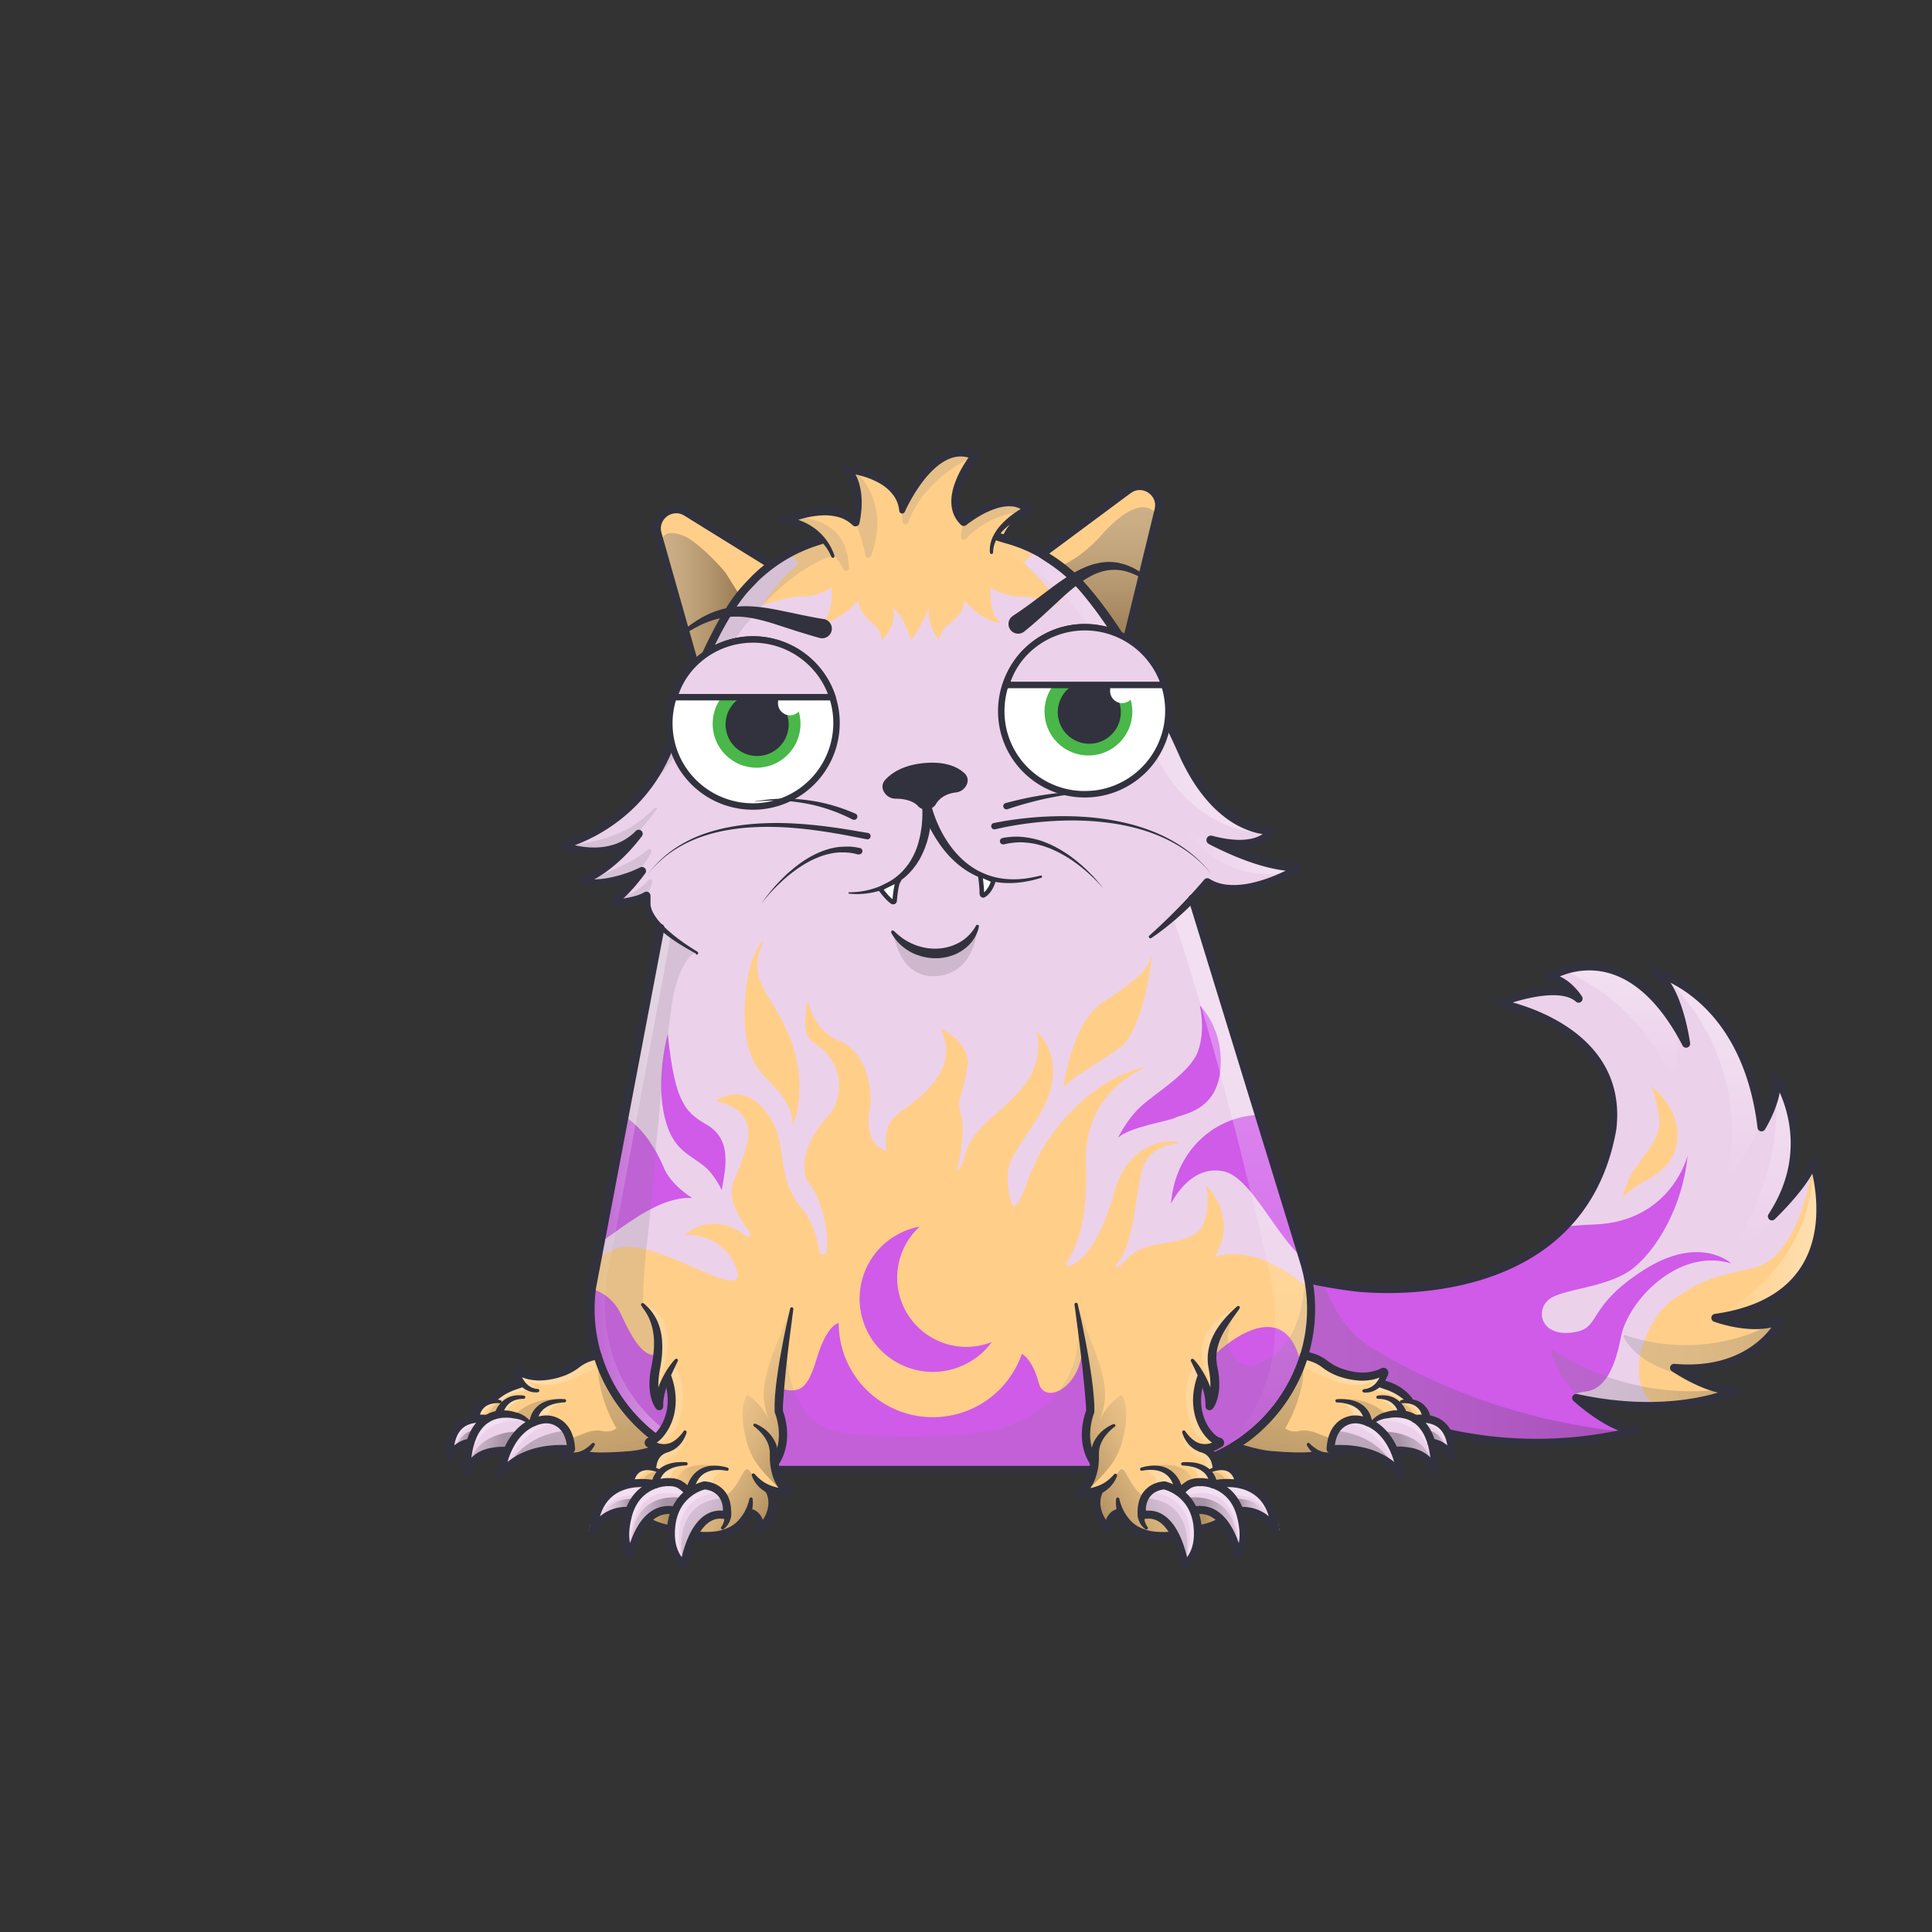 <svg xmlns="http://www.w3.org/2000/svg" viewBox="0 0 3000 3000" xmlns:xlink="http://www.w3.org/1999/xlink"><rect x="0" y="0" width="3000" height="3000" fill="#333333" stroke="none"/><g id="item_j"></g><g id="item_i"></g><mask id="hooktail_mask"><g fill="white"><path d="M0 0h3000v3000H0z"></path><path d="M0 0h3000v3000H0z"></path></g><g fill="black"><path d="M2399.9,1601.2a38.3,38.3,0,0,1,19.5,3.8l14.1,8.6c-25.9,53.4-14.1,96.3.5,123a151.2,151.2,0,0,0,38.5,45.7c10,8.6,28.1,16.7,51.7,16.7a111.4,111.4,0,0,0,13.8-.9,121.9,121.9,0,0,0,24.1-5.7h31.8v155.1H2251.8V1636.6h86.1Z"></path></g></mask><g clip-path="url(#kittyClipPath)" mask=""><g id="tailFur"><clipPath id="tailFurClipPath"><path d="M1942.6 1959.2c69 30 162.4 39.9 162.4 39.9s347.1 45 398.6-246c19.5-161.9-177.1-195.4-177.1-195.4s91.8-36.7 124.7-7c0 0-18.5-30.3-46.3-32.7 0 0 118.2-79.9 213.3 102.6 0 0-12.3-93-50.5-111.6 0 0 142.5 32.6 167.6 241.5 0 0 26.3-41.6 23.4-76.4 0 0 67.9 99.8-7.3 214.7 0 0 58.9-56.3 63.7-86.5 0 0 73.9 212.1-151.5 244.1 0 0 61.2 22.9 101.8 3.3 0 0-39.1 85.3-165.9 74.3 0 0 61.7 42.1 99.3 33.5 0 0-93.2 47.7-251.3 13.2 0 0 53.6 49.5 93.2 50.5l-10.5 2.6a635.5 635.5 0 0 1-345.6-16.1l-151-50.4-90.9-37.1v-161z" fill="none" stroke="#31323d" stroke-linecap="round" stroke-linejoin="round" stroke-width="12.5"></path></clipPath><g clip-path="url(#tailFurClipPath)"><path fill="#ecd1eb" d="M1904.7 1480.6H2843.7V2246.17H1904.7z"></path><path fill="#cf5be8" d="M2645.5,2231.3c-20.9-5.6-41.7-5-51.7-2.8-19.7,4.5-59.2,13.5-73.2-12.6s-41.6-44.3-63.6-43.7-19.7-8.5,5.2-11.4,43.8-27,54.6-84,89.3-140,171.4-115c0,0-48.5-45.5-135.6,10.1s-67.1,88.2-104.2,96c-58.7,12.3-67.3-38.5-37.6-53.8,24.7-12.6,73.5-15,112-36s88.5-92.8,97.8-183.8c0,0-25.5,103-145.5,107.1-134,4.7-145,46.3-158.3,41.9-5.6-1.8-410.6-54.8-410.6-54.8v413h737Z"></path><path fill="#4b4956" d="M1902.2 1929.4L1930 2302.5"></path><path fill="#ffcf8a" d="M2520.1,1860.1s3.2-21,14.4-39.4,40.3-49,41.9-73.2-12.2-60.7-12.2-60.7,38.9,28.3,40.6,71.8c1.6,40.9-24.9,57.6-31.7,63.8S2529.4,1845.2,2520.1,1860.1Z"></path><path fill="#ffcf8a" d="M2820.2,1752.1c3.2,4.9-11.2,199.4-99.4,217.3-75.3,15.4-85.7,24.8-123.3,48.7-44,28-104,170.7,26.7,182s243.1-14.6,254.4-166.3S2820.2,1752.1,2820.2,1752.1Z"></path><defs><clipPath id="tailShadowClipPath"><path d="M1942.6 1959.2c69 30 162.4 39.9 162.4 39.9s347.1 45 398.6-246c19.5-161.9-177.1-195.4-177.1-195.4s91.8-36.7 124.7-7c0 0-18.5-30.3-46.3-32.7 0 0 118.2-79.9 213.3 102.6 0 0-12.3-93-50.5-111.6 0 0 142.5 32.6 167.6 241.5 0 0 26.3-41.6 23.4-76.4 0 0 67.9 99.8-7.3 214.7 0 0 58.9-56.3 63.7-86.5 0 0 73.9 212.1-151.5 244.1 0 0 61.2 22.9 101.8 3.3 0 0-39.1 85.3-165.9 74.3 0 0 61.7 42.1 99.3 33.5 0 0-93.2 47.7-251.3 13.2 0 0 53.6 49.5 93.2 50.5l-10.5 2.6a635.5 635.5 0 0 1-345.6-16.1l-151-50.4-90.9-37.1v-161z" fill="none"></path></clipPath><linearGradient id="tailShadowGradient" x1="2504.56" y1="1675.22" x2="2504.56" y2="1448.67" gradientUnits="userSpaceOnUse"><stop offset="0" stop-color="#fff" stop-opacity="0"></stop><stop offset=".72" stop-color="#fff"></stop></linearGradient><linearGradient id="tailShadowGradient2" x1="1665.26" y1="2120.22" x2="2549.1" y2="2120.22" gradientUnits="userSpaceOnUse"><stop offset="0" stop-color="gray"></stop><stop offset=".27" stop-color="#7d7d7d"></stop><stop offset=".46" stop-color="#747474"></stop><stop offset=".64" stop-color="#646464"></stop><stop offset=".8" stop-color="#4d4d4d"></stop><stop offset=".95" stop-color="#303030"></stop><stop offset="1" stop-color="#242424"></stop></linearGradient><linearGradient id="tailShadowGradient3" x1="2662.04" y1="1821.69" x2="2662.04" y2="1468.7" gradientTransform="translate(-13.43 21.89)" href="#tailShadowGradient" xlink:href="#tailShadowGradient"></linearGradient><linearGradient id="tailShadowGradient4" x1="2752.98" y1="1933.56" x2="2752.98" y2="1592.06" href="#tailShadowGradient" xlink:href="#tailShadowGradient"></linearGradient><linearGradient id="tailShadowGradient5" x1="2521.14" y1="2094.95" x2="2807.7" y2="2094.95" href="#tailShadowGradient2" xlink:href="#tailShadowGradient2"></linearGradient><linearGradient id="tailShadowGradient6" x1="2408.12" y1="2162.15" x2="2697.59" y2="2162.15" href="#tailShadowGradient2" xlink:href="#tailShadowGradient2"></linearGradient><linearGradient id="tailShadowGradient7" x1="2671.02" y1="1930.16" x2="2859.95" y2="1930.16" href="#tailShadowGradient" xlink:href="#tailShadowGradient"></linearGradient></defs><g clip-path="url(#tailShadowClipPath)" style="mix-blend-mode:overlay"><path d="M2413.6 1500.9c80.6 30.4 147.9 94.3 182.8 173a2.2 2.2 0 0 0 4.3-.5c6.2-37.6 5.3-76.7-6.4-112.9-12.5-38.6-37.8-73.7-73-93.9s-80.2-24.3-116.8-6.8" opacity=".3" fill="url(#tailShadowGradient)" style="mix-blend-mode:overlay"></path><path d="M2580.5 1513.8c84.8 73.9 125.3 194.9 102.9 305a2.2 2.2 0 0 0 3.8 2c45.1-46.5 63.1-116.4 52.8-180.6-10.7-66.7-49.6-127-100.5-171.4" opacity=".3" fill="url(#tailShadowGradient3)" style="mix-blend-mode:overlay"></path><path d="M2756.9 1685.6c7.6 85.4-14.8 173.1-62.2 244.5a2.3 2.3 0 0 0 2.7 3.3c60.4-22.7 101.8-84 111.5-148.1 10.1-66.3-9.7-134.4-41.9-193.3" opacity=".3" fill="url(#tailShadowGradient4)" style="mix-blend-mode:overlay"></path><path d="M2815.2 1815.5c-.8 48.4-17 96.2-44.3 136.2-25.2 36.9-59.6 67.2-98.7 89a2.3 2.3 0 0 0 1.3 4.2 740 740 0 0 0 74.9-11.4c13.9-2.8 27.8-6.1 40.6-12.4 34.4-16.8 55.5-52.8 68.3-88.9 3.1-8.6 4.9-20.1-2.7-25.1" opacity=".3" fill="url(#tailShadowGradient7)" style="mix-blend-mode:overlay"></path></g><g clip-path="url(#tailShadowClipPath)" style="mix-blend-mode:multiply"><path d="M2042 1944.9c13.2 65.6 41.6 120.5 90.7 149.8 128.8 76.8 266.9 119.3 416.4 131.2.7 41.4-25.3 79.9-59.4 103.5s-75.3 34.3-116.1 41.5c-194.7 34.1-402.2-7.1-567.5-115.6-56.1-36.8-109.5-84.1-131.1-147.6-20.8-61.3-7.3-133.1 34.4-182.6s110.1-75.1 174.1-64.9" opacity=".25" fill="url(#tailShadowGradient2)" style="mix-blend-mode:multiply"></path><path d="M2753.1 2055.2c-69.5 37.1-154.5 43.8-229 18.1a2.3 2.3 0 0 0-2.7 3.2c9.8 17.9 26.3 31.7 44.4 41.3 19.8 10.5 41.6 16.6 63.2 22.4 28.7 7.7 58 15.1 87.7 13.7s60.3-13 77.9-36.9 18.3-61.1-3.5-81.3" opacity=".25" fill="url(#tailShadowGradient5)" style="mix-blend-mode:multiply"></path><path d="M2672.3 2157.6c-91.9 11.2-187.6-11.9-264.2-63.8 7.8 45.4 43.4 81.8 83.4 104.6 52.2 29.8 116.2 41.3 173.8 24.1 13.9-4.2 29-11.8 32.3-25.9" opacity=".25" fill="url(#tailShadowGradient6)" style="mix-blend-mode:multiply"></path></g></g></g><g id="tail"><path d="M1942.6 1959.2c69 30 162.4 39.9 162.4 39.9s347.1 45 398.6-246c19.5-161.9-177.1-195.4-177.1-195.4s91.8-36.7 124.7-7c0 0-18.5-30.3-46.3-32.7 0 0 118.2-79.9 213.3 102.6 0 0-12.3-93-50.5-111.6 0 0 142.5 32.6 167.6 241.5 0 0 26.3-41.6 23.4-76.4 0 0 67.9 99.8-7.3 214.7 0 0 58.9-56.3 63.7-86.5 0 0 73.9 212.1-151.5 244.1 0 0 61.2 22.9 101.8 3.3 0 0-39.1 85.3-165.9 74.3 0 0 61.7 42.1 99.3 33.5 0 0-93.2 47.7-251.3 13.2 0 0 53.6 49.5 93.2 50.5l-10.5 2.6a635.5 635.5 0 0 1-345.6-16.1l-151-50.4-90.9-37.1v-161z" fill="none" stroke="#31323d" stroke-linecap="round" stroke-linejoin="round" stroke-width="12.5"></path></g></g><g id="item_h"></g><g clip-path="url(#kittyClipPath)"><g id="bodyFur"><clipPath id="furClipPath"><path d="M2200.5 2195.7c-43-29.4-132.4-61.7-179.8-75.5l-.8-.3a248.1 248.1 0 0 0 6.4-155.8l-174.8-568.6c14.6-15.2 23.3-25.6 23.3-25.6 42.4 27.2 109.7-3.5 137.1-18.2a3.1 3.1 0 0 0-1.5-5.9c-53.6 0-129.9-41.6-129.9-41.6 60.7 16.1 84-1.1 91.8-10.5a3.1 3.1 0 0 0-2.3-5.2c-19.6-.9-86-12.3-134.4-122.4-6.6-15.1-13.6-30-21.2-44.7-14.6-28.2-38.8-72.8-66.6-117.1l1.3-7.1 50-205.4c6.6-27.3-24.5-47.9-47-31.2L1620.9 858l-2.1 2.6-4.9-3.1A240.6 240.6 0 0 0 1559 836l-3.3-.8c10-28.5 40.9-44.3 40.9-44.3-35.9-33.7-100 19.4-100 19.4-37-35.7 17.4-102.7 17.4-102.7-64.8-29.4-112.8 85.4-112.8 85.4-4.7-56.4-86.1-64.9-86.1-64.9 27.1 29.7 13.6 82.9 13.6 82.9-38.1-37.3-110.7-2.4-110.7-2.4 29.7 2.9 48.9 15.7 60.8 28l-3 .8a240.6 240.6 0 0 0-79 39l-131-81.2c-23.3-14.4-52.1 7.3-44.7 33.7l57.5 202.6 4.2 14.9c-13.6 32.5-24.1 61.9-29.8 78.5q-5.3 15.7-12.1 30.8c-40.9 107.2-130.3 143.6-160.1 153.1a3.1 3.1 0 0 0 .1 6c20.6 5.7 72.8 17.4 111-21 0 0-37.3 51.7-83.2 70.2a3.1 3.1 0 0 0 .9 6.1c16.5 1.6 47.9.7 87.8-18.6 0 0-21.7 30.1-40.8 44.4a3.2 3.2 0 0 0 2.3 5.7c15.5-1.7 34.4-5.1 45.5-11.9l.5 12.2c.5 11.7 8.6 24.2 21.3 36.7l-107 561a248.9 248.9 0 0 0 12.6 117.5l-.6.3c-38.1 9.1-130.4 43.4-184.5 78.3-26.5 17.1-10.1 55.9 23.2 55.3l266.9-5.2q6.8 4.1 13.8 7.9l.2 3.4c.4 23.3-6.7 42.4-29.9 43.6-15.6.8-28.2 9.9-30.6 21.1-4.7 21.5 5.8 38.9 27.2 40.4l84.3 5c26.4 1.6 51.9-11.3 65.3-34.1a71.4 71.4 0 0 0 8.8-23.9l5-26.6h533.6l3.5 20.7a71.6 71.6 0 0 0 43.1 54.3 53.5 53.5 0 0 0 22.3 4l91.8-3c22-2.2 30.1-15.7 27.9-36.9-.7-6.9-6.2-24.5-24.5-25.5-15.8-.9-25.2-8.6-28.1-21.9a246.8 246.8 0 0 0 65.4-28.1l261.5 5.1c33.2.3 49.2-37.8 23.1-55.6z" fill="none"></path></clipPath><g clip-path="url(#furClipPath)"><path fill="#ecd1eb" d="M18.2 11.6H2984.2V2977.46H18.2z"></path><path fill="#ecd1eb" d="M731.9 563.3H2241.3V2387.39H731.9z"></path><path fill="#ffcf8a" d="M1886.5,1951c34.5-56.5-4.7-100.8-12.8-109.1a.6.6,0,0,0-.9.6c4.9,18.5,1.5,38.7-2.1,52-11.1,40.4-67.9,29.9-99.9,45.4-23.6,11.4-32.6,31.5-37.4,27.2-2.2-2,.8-4.6.8-4.6,27-30,28-103,39-145,9.7-37.2,48.5-41.5,57.2-42a.5.5,0,0,0,.2-1c-14.1-6.7-78.8-1.7-100.4,76.3-30.3,108.9-69.4,115-71.9,115.3h-.3c-12.9-4.4,33.5-23,28.2-156.6-4.1-102.9,69.5-141.9,90.4-150.9.6-.2.3-1.1-.3-1-87,18.8-150.5,106.7-168.1,145.9s-22,64-34.7,70.6c-3.8-8.2-8.7-24.6-8.7-42.6,0-27.4,5.4-32.7,45.4-94,51.5-79.1,8.8-127.2,1.1-134.9a.5.5,0,0,0-.9.4c16.6,101.7-94.6,122.6-111.5,189-3.4,13.3-8.5,22.9-11.2,25.5a.5.5,0,0,1-.9-.4c.5-12.5,14.5-58.2,4.7-89-6.6-20.5,3.3-24.6,10.6-70.3,5.8-36.3-32.6-56.2-40.3-59.9-.5-.2-1,.3-.7.7,29.9,60.3-30.5,105.4-64.5,129.2-21.4,15-23.5,38-19.6,59.1a.5.5,0,0,1-.8.5l-5.4-2.7c-27-12-22.6-49.2-19.6-69.2s-3.7-81.2-47.7-99.2c-37.6-15.3-46.3-51.6-48.1-61.9,0-.5-.9-.6-1,0-6.2,26.8-7.6,54.3,9.8,65.1,49.8,30.8,44,85.9,24,111h-.1c-33,34.3-50.9,82-30.9,108s27,73,27,85,0,26-6,25-6.9-9.2-6.9-9.2c-3.3-23-11.1-44.9-26.1-62.8-42.4-50.6-20.6-96.7-50-142-35.7-54.9-76.5-30.3-83.1-25.7a.5.5,0,0,0,.2.9c78.5,19.3,44.8,78,26.9,124.8-11.8,30.6,14.2,63,24.3,78.3,4.9,7.5-2,7.7-3.2,7.7h-.3c-49.6-39.6-88.6-10.1-95.7-4a.6.6,0,0,0,.4,1c32.7-2.2,72.6,20.7,80.5,59.1s-89-27-152-39-88.4,50.3-89,51.9h-.1c-32.9,122.4,46.2,180.4,50.2,183.3.2,0,.2.1.2.3l21,94.2v.2l-26.8,114.7a.5.5,0,0,0,.5.7H1951.4a.6.6,0,0,0,.6-.6v-29.4l1.5-61.4v-.2l53.7-117,.2-.2,45-35.7h.1l52.2-58.1a.9.9,0,0,0,0-.7c-120.4-158.9-205.3-132.6-217.5-127.7C1886.7,1952,1886.3,1951.5,1886.5,1951Z"></path><path fill="#cf5be8" d="M870.4,1998.3s67.8-13.8,94.1,43,43,73.4,70.7,56.8l11.9,80.2,1.9,80.4-91.4,22.2s-26.3-97-99.7-110.8c0,0,51.2-11.1,87.3,4.1,0,0-84.5-44.3-103.9-73.4S817.7,2016.3,870.4,1998.3Z"></path><path fill="#cf5be8" d="M2071.9,2135.4c-30,20.7-64.6,38.8-64.6,38.8,36-15.2,87.3-4.1,87.3-4.1-73.5,13.8-99.8,110.8-99.8,110.8l-91.4-22.2-8.4-6.3-24,16.5-22.5,1.5s-4.9-81.5,9-135c25.5-37.5,135-136.5,162-19.5Z"></path><path fill="#cf5be8" d="M1180.5,2280.9l14-87.3s-23.6-124.6-105.3-180c0,0,49.9,108,12.5,152.3s-55.4,22.2-55.4,22.2l2.7,83.1-96.9,18-49.9,83.1,22.2,24.9H1164Z"></path><path fill="#cf5be8" d="M1717.2,2280.9l-7.3-45.4-9.1-13.7,2.4-28.2s23.5-124.6,105.2-180c0,0-49.8,108-12.4,152.3s55.4,22.2,55.4,22.2l-2.8,83.1,97,18,49.8,83.1-22.1,24.9H1733.6Z"></path><path fill="#cf5be8" d="M1201.4,2153.5c36,9.6,49.8,12.4,66.5-43s34.5-56,34.5-56c0,80.7,65.5,146.1,146.2,146.1a146.2,146.2,0,0,0,138.1-98.3s16,6.7,26.5,45.7c9.3,34.6,67.5,6,67.5-59.5l43,254.5H1164.5Z"></path><path fill="#cf5be8" d="M1500.5,2091.4a107.4,107.4,0,0,1-72.4-186.7,113.7,113.7,0,1,0,112.1,179.1A107.1,107.1,0,0,1,1500.5,2091.4Z"></path><path fill="#cf5be8" d="M807.9,1919.4s20.1,41.1,67.2,38.1,125.5-101.3,199.7-97.3c0,0-33-19.9-44.1-47.2-14.5-35.2-57.2-112.4-144.5-95.3S774.8,1882.2,807.9,1919.4Z"></path><path fill="#cf5be8" d="M1818.3,1869.2s29.1-62.2,82.3-50.2,99.4,151.5,157.6,149.5,70.7-72.1,72.2-100.3c6-109.4-89.3-144.5-183.6-136.5C1882.8,1737.2,1824.4,1788.9,1818.3,1869.2Z"></path><path fill="#cf5be8" d="M1030.4,1726.9c-11.3-57,6.5-121.6,6.5-121.6,5.7,54.3,12.7,88.7,24.9,108.7,0,0,7,16.6,33.9,31.4,30.7,17,31.5,44.4,30.7,62.9-.6,13.8-5.7,39.6-5.7,39.6s-11.3-24.7-28.2-37.9C1066.7,1789.8,1041.7,1784.1,1030.4,1726.9Z"></path><path fill="#ffcf8a" d="M1186.2,1460.5s-26.3,16.1-29.8,102c-3.3,83.9,26.8,104,37.8,116,12.4,13.6,38,39,37,69,0,0,25-57-3-132S1155,1523.2,1186.2,1460.5Z"></path><path fill="#ffcf8a" d="M1651.2,1689.5s12-101,61-133,70-50,75-70-9,112-48,140S1665.2,1671.5,1651.2,1689.5Z"></path><path fill="#cf5be8" d="M1736.2,1766.5s13-28,36-49,76-52,88-85,3-71,3-71,37,35,32,98c-5.3,65.5-58,70-70,76S1755.2,1749.5,1736.2,1766.5Z"></path><path fill="#ffcf8a" d="M1583.9,926.3c24.7,0,61.6,13.3,61.6,13.3-14.4-25.7-40.2-51.2-56-65.4,27.8-24.7,44.3-55.6,44.3-89,0-81.6-98-242.2-218.9-242.2s-218.8,160.6-218.8,242.2c0,33.4,16.4,64.3,44.2,89-15.7,14.2-41.6,39.7-55.9,65.4,0,0,36.8-13.3,61.6-13.3s45.7-14,45.7-14,2.7,43.1-16.4,55.2c0,0,26.4,0,57.7-35.5,0,0-3.4,14,21,34.9,15.3,13.2,15.4,25.1,15.3,27.1,0,.1.1.1.2,0,2.4-2.3,24-24.2,17.1-50,.6-.4,15.7,9.9,27.9,49.8,10.2-12.2,19.7-30.5,29-51-6.3,26.7,14.6,51.5,14.6,51.5s-.6-13.4,17.8-27.4c25.6-19.4,21-34.9,21-34.9,31.2,35.5,57.7,35.5,57.7,35.5-19.1-12.1-16.5-55.2-16.5-55.2S1559.1,926.3,1583.9,926.3Z"></path><path fill="#ffcf8a" d="M1603.3,848.8l50.9,36.4,49.3,52.7,49.3,76.6,38.9,63.3c5.2-8.1,1193.7-742.5,1192.5-747.9-2-8.7,0-319.9,0-319.9H1959.8Z"></path><path fill="#ffcf8a" d="M1222.2 857.9L818 10 18.2 10 18.2 913.2 1064.2 1089.7 1103 999.6 1131.2 942.8 1156 913.2 1194.3 877.9 1222.2 857.9z"></path><path fill="#cf5be8" d="M920.7,2083.5s21.9,128,127.9,164.8v13.9H729.3V2163Z"></path><path fill="#cf5be8" d="M2030.9,2083.5s-21.9,128-127.9,164.8v13.9h319.3V2163Z"></path></g></g><g id="shadow" style="mix-blend-mode:multiply"><defs><clipPath id="shadowClipPath"><path d="M2200.5 2195.7c-43-29.4-132.4-61.7-179.8-75.5l-.8-.3a248.1 248.1 0 0 0 6.4-155.8l-174.8-568.6c14.6-15.2 23.3-25.6 23.3-25.6 42.4 27.2 109.7-3.5 137.1-18.2a3.1 3.1 0 0 0-1.5-5.9c-53.6 0-129.9-41.6-129.9-41.6 60.7 16.1 84-1.1 91.8-10.5a3.1 3.1 0 0 0-2.3-5.2c-19.6-.9-86-12.3-134.4-122.4-6.6-15.1-13.6-30-21.2-44.7-14.6-28.2-38.8-72.8-66.6-117.1l1.3-7.1 50-205.4c6.6-27.3-24.5-47.9-47-31.2L1620.9 858l-2.1 2.6-4.9-3.1A240.6 240.6 0 0 0 1559 836l-3.3-.8c10-28.5 40.9-44.3 40.9-44.3-35.9-33.7-100 19.4-100 19.4-37-35.7 17.4-102.7 17.4-102.7-64.8-29.4-112.8 85.4-112.8 85.4-4.7-56.4-86.1-64.9-86.1-64.9 27.1 29.7 13.6 82.9 13.6 82.9-38.1-37.3-110.7-2.4-110.7-2.4 29.7 2.9 48.9 15.7 60.8 28l-3 .8a240.6 240.6 0 0 0-79 39l-131-81.2c-23.3-14.4-52.1 7.3-44.7 33.7l57.5 202.6 4.2 14.9c-13.6 32.5-24.1 61.9-29.8 78.5q-5.3 15.7-12.1 30.8c-40.9 107.2-130.3 143.6-160.1 153.1a3.1 3.1 0 0 0 .1 6c20.6 5.7 72.8 17.4 111-21 0 0-37.3 51.7-83.2 70.2a3.1 3.1 0 0 0 .9 6.1c16.5 1.6 47.9.7 87.8-18.6 0 0-21.7 30.1-40.8 44.4a3.2 3.2 0 0 0 2.3 5.7c15.5-1.7 34.4-5.1 45.5-11.9l.5 12.2c.5 11.7 8.6 24.2 21.3 36.7l-107 561a248.9 248.9 0 0 0 12.6 117.5l-.6.3c-38.1 9.1-130.4 43.4-184.5 78.3-26.5 17.1-10.1 55.9 23.2 55.3l266.9-5.2q6.8 4.1 13.8 7.9l.2 3.4c.4 23.3-6.7 42.4-29.9 43.6-15.6.8-28.2 9.9-30.6 21.1-4.7 21.5 5.8 38.9 27.2 40.4l84.3 5c26.4 1.6 51.9-11.3 65.3-34.1a71.4 71.4 0 0 0 8.8-23.9l5-26.6h533.6l3.5 20.7a71.6 71.6 0 0 0 43.1 54.3 53.5 53.5 0 0 0 22.3 4l91.8-3c22-2.2 30.1-15.7 27.9-36.9-.7-6.9-6.2-24.5-24.5-25.5-15.8-.9-25.2-8.6-28.1-21.9a246.8 246.8 0 0 0 65.4-28.1l261.5 5.1c33.2.3 49.2-37.8 23.1-55.6z" fill="none"></path></clipPath><linearGradient id="shadowGradient" x1="1721.47" y1="787.6" x2="1721.47" y2="997.24" gradientUnits="userSpaceOnUse"><stop offset="0" stop-color="gray"></stop><stop offset=".14" stop-color="#797979"></stop><stop offset=".35" stop-color="#646464"></stop><stop offset=".6" stop-color="#434343"></stop><stop offset=".89" stop-color="#141414"></stop><stop offset="1"></stop></linearGradient><linearGradient id="shadowGradient2" x1="1027.09" y1="934.24" x2="1148.15" y2="934.24" href="#shadowGradient" xlink:href="#shadowGradient"></linearGradient></defs><g clip-path="url(#shadowClipPath)"><path d="M1020.9 1433.2c-5.4 0 42.7 35.7 61.5 45.6-25.2 6.1-37.3 68.9-37.4 69.2-20.1 133.2-33.5 328-39.9 378.8a910.2 910.2 0 0 0-6.8 98.4v3.4c23.5 26 47.6 88.8 52.6 176.8l1.3 49s-31.3-.8-81-.8c-62 0-110.8-111.7-79.2-278.2M959.5 1395.5a100.4 100.4 0 0 0 47.6-29 3.4 3.4 0 0 1 5.7 3.2 191.6 191.6 0 0 1-19.6 45.2 5.2 5.2 0 0 1-2 2.2 1.8 1.8 0 0 1-2.5-.7M910.2 1367.1c17.1-4.7 33.2-12.3 49.2-19.9s33.3-16 46.5-27.9a3.4 3.4 0 0 1 5.3 4 132.6 132.6 0 0 1-43.9 49.6M884.9 1312.7c27.6-3.1 55-9.4 80.3-20.8 19.8-8.9 36-22.6 52-37.5a1.7 1.7 0 0 1 2.5 2.2q-13.6 18.2-28.5 35.4c-11.2 12.9-23.9 26.1-40.6 29.7" fill="#7f7f7f" opacity=".2" style="mix-blend-mode:multiply"></path><path d="M1796.7 801.2s-17.5-43.2-81.6 24.2c-33.7 40.5-68.9 54-68.9 54L1749 997.2z" opacity=".4" fill="url(#shadowGradient)" style="mix-blend-mode:multiply"></path><path d="M1027.9 853.3s-9.4-38.9 34.7-20.8c18.5 7.6 50.7 40.6 63.5 56l22 35-65.3 117.3z" opacity=".4" fill="url(#shadowGradient2)" style="mix-blend-mode:multiply"></path><path d="M1226.5 2040.4c-24.3 147.7 54.3 178.3 68.5 181.6 86.5 15.5 223.8 8.8 268.5-7 41.8-14.8 129.9-58.5 108-189.5l43 256.8h-533.6z" fill="#7f7f7f" opacity=".15" style="mix-blend-mode:multiply"></path><path d="M1854.3 2157.4s29.9-91.4 66.3-124.9c-39.4 75 14.1 92.7 28.1 87.7 53.7-19.2 75-66.7 79.2-150l65.3 116.3s-55 256-204 214l-38.7-18.1zM1280.9 847.4a118.7 118.7 0 0 1 28.6 36.3 4.6 4.6 0 0 0 8.8-2.3c-.9-15.5-3.8-30.6-11.8-43.7-15.6-25.4-48.4-36.7-78-32.8-7.6 1-15.8 2.8-22.5-.9M1325 802.3a285.5 285.5 0 0 1 18.7 59.9 4.6 4.6 0 0 0 8.9.8c7.8-20.8 11.4-43.1 8.7-65.1-3.3-27.2-16.8-53.6-38.7-70.1-4.8-3.6-10.7-6.9-16.5-5.3M1401.1 775.5a178.8 178.8 0 0 0 .2 34.4 4.6 4.6 0 0 0 9 1.1c8.4-22.4 22.3-42.7 39.3-59.6 21.8-21.6 48.6-37.7 76.8-49.6-21.7-13.9-51.2-14.2-73.2-.8-7.4 4.5-14.1 10.8-16.8 19M1502.4 779.4a359.3 359.3 0 0 0-10.2 53.5 4.6 4.6 0 0 0 8 3.7c25.1-27 62-42.9 98.9-41.9 2.1.1 4.5.1 5.6-2.8a6.8 6.8 0 0 0 .3-3.4c-1.5-9.9-9.3-17.6-18-22.3a56.2 56.2 0 0 0-45.6-3.3" fill="#7f7f7f" opacity=".2" style="mix-blend-mode:multiply"></path><path d="M1087.2 1037.5s44.1-157.9 191.6-200.7l17 25.4c-81.5 23.6-167.5 135.3-182.2 181.3s-55.7 135.7-124.7 198.5" fill="#7f7f7f" opacity=".2" style="mix-blend-mode:multiply"></path></g></g><g id="highlight" style="mix-blend-mode:overlay"><defs><clipPath id="highlightClipPath"><path d="M2200.5 2195.7c-43-29.4-132.4-61.7-179.8-75.5l-.8-.3a248.1 248.1 0 0 0 6.4-155.8l-174.8-568.6c14.6-15.2 23.3-25.6 23.3-25.6 42.4 27.2 109.7-3.5 137.1-18.2a3.1 3.1 0 0 0-1.5-5.9c-53.6 0-129.9-41.6-129.9-41.6 60.7 16.1 84-1.1 91.8-10.5a3.1 3.1 0 0 0-2.3-5.2c-19.6-.9-86-12.3-134.4-122.4-6.6-15.1-13.6-30-21.2-44.7-14.6-28.2-38.8-72.8-66.6-117.1l1.3-7.1 50-205.4c6.6-27.3-24.5-47.9-47-31.2L1620.9 858l-2.1 2.6-4.9-3.1A240.6 240.6 0 0 0 1559 836l-3.3-.8c10-28.5 40.9-44.3 40.9-44.3-35.9-33.7-100 19.4-100 19.4-37-35.7 17.4-102.7 17.4-102.7-64.8-29.4-112.8 85.4-112.8 85.4-4.7-56.4-86.1-64.9-86.1-64.9 27.1 29.7 13.6 82.9 13.6 82.9-38.1-37.3-110.7-2.4-110.7-2.4 29.7 2.9 48.9 15.7 60.8 28l-3 .8a240.6 240.6 0 0 0-79 39l-131-81.2c-23.3-14.4-52.1 7.3-44.7 33.7l57.5 202.6 4.2 14.9c-13.6 32.5-24.1 61.9-29.8 78.5q-5.3 15.7-12.1 30.8c-40.9 107.2-130.3 143.6-160.1 153.1a3.1 3.1 0 0 0 .1 6c20.6 5.7 72.8 17.4 111-21 0 0-37.3 51.7-83.2 70.2a3.1 3.1 0 0 0 .9 6.1c16.5 1.6 47.9.7 87.8-18.6 0 0-21.7 30.1-40.8 44.4a3.2 3.2 0 0 0 2.3 5.7c15.5-1.7 34.4-5.1 45.5-11.9l.5 12.2c.5 11.7 8.6 24.2 21.3 36.7l-107 561a248.9 248.9 0 0 0 12.6 117.5l-.6.3c-38.1 9.1-130.4 43.4-184.5 78.3-26.5 17.1-10.1 55.9 23.2 55.3l266.9-5.2q6.8 4.1 13.8 7.9l.2 3.4c.4 23.3-6.7 42.4-29.9 43.6-15.6.8-28.2 9.9-30.6 21.1-4.7 21.5 5.8 38.9 27.2 40.4l84.3 5c26.4 1.6 51.9-11.3 65.3-34.1a71.4 71.4 0 0 0 8.8-23.9l5-26.6h533.6l3.5 20.7a71.6 71.6 0 0 0 43.1 54.3 53.5 53.5 0 0 0 22.3 4l91.8-3c22-2.2 30.1-15.7 27.9-36.9-.7-6.9-6.2-24.5-24.5-25.5-15.8-.9-25.2-8.6-28.1-21.9a246.8 246.8 0 0 0 65.4-28.1l261.5 5.1c33.2.3 49.2-37.8 23.1-55.6z" fill="none"></path></clipPath><linearGradient id="highlightGradient" x1="1982.16" y1="2256.39" x2="1982.16" y2="1369.83" gradientUnits="userSpaceOnUse"><stop offset="0" stop-color="#fff" stop-opacity="0"></stop><stop offset=".72" stop-color="#fff"></stop></linearGradient><linearGradient id="highlightGradient2" x1="2116.32" y1="2248.97" x2="2116.32" y2="2113.28" href="#highlightGradient" xlink:href="#highlightGradient"></linearGradient><linearGradient id="highlightGradient3" x1="1044.74" y1="2253.08" x2="1044.74" y2="2117.39" gradientTransform="matrix(-1 0 0 1 1878.82 0)" href="#highlightGradient" xlink:href="#highlightGradient"></linearGradient><linearGradient id="highlightGradient4" x1="1841.6" y1="1322.67" x2="2023.46" y2="1322.67" href="#highlightGradient" xlink:href="#highlightGradient"></linearGradient><linearGradient id="highlightGradient5" x1="1540.47" y1="1061.99" x2="1985.64" y2="1061.99" href="#highlightGradient" xlink:href="#highlightGradient"></linearGradient><linearGradient id="highlightGradient6" x1="916.62" y1="1844.05" x2="1050.67" y2="1844.05" href="#highlightGradient" xlink:href="#highlightGradient"></linearGradient></defs><g clip-path="url(#highlightClipPath)" opacity=".3"><path d="M1822.2 1426.8c65.5 192.8 120.8 423.9 147.8 543.6 46.1 204.7-81.2 286-81.2 286l61.1-35.5s63-74.8 72.5-107.6c20.8-71.9 139-33 117.2-147.7-31.7-166.5-264.8-595.8-264.8-595.8s-53.8 53.6-52.6 57z" fill="url(#highlightGradient)" style="mix-blend-mode:overlay"></path><path d="M1999.2 2162.4s113.2 21.1 98.4 83.6l92.6 3 43.3-6.5-4.3-68.5-206.8-60.7z" fill="url(#highlightGradient2)"></path><path d="M951.2 2166.5s-113.2 21.1-98.4 83.6l-92.6 3-43.3-6.5 4.3-68.5 206.8-60.7z" opacity=".7" fill="url(#highlightGradient3)"></path><path d="M1898.6 1313.5a235 235 0 0 1-53.2-24.9 2.4 2.4 0 0 0-3.2 3.6c27.3 32 63 57.8 104.3 63.6 19.5 2.7 39.3.9 58.9-1.1 6.3-.6 12.9-1.4 18-5.2" fill="url(#highlightGradient4)" style="mix-blend-mode:overlay"></path><path d="M1985.6 1289.8a142.1 142.1 0 0 1-45.5 1c-43.6-6.1-82.5-32.5-111.3-65.8s-43.7-73.3-61.6-113.5a1039.6 1039.6 0 0 0-62.4-118.9 385.5 385.5 0 0 0-119.4-121.9c-8-5.1-39.4-16.4-45-24 0 0-.7-5 4.8-12.7s38.4 6.5 46.3 11c96 55 89.3 67 132.5 130 37.1 54.2 90.1 146.5 126.3 221.4" fill="url(#highlightGradient5)" style="mix-blend-mode:overlay"></path><path d="M1041.7 1452l-93.6 502.5s-53.5 175 102.2 279l.3 20.2s-124.5-57.2-133.5-215.2 100-604 100-604z" fill="url(#highlightGradient6)" style="mix-blend-mode:overlay"></path></g></g><g id="bodyMask"><path d="M2200.5 2195.7c-43-29.4-132.4-61.7-179.8-75.5l-.8-.3a248.1 248.1 0 0 0 6.4-155.8l-174.8-568.6c14.6-15.2 23.3-25.6 23.3-25.6 42.4 27.2 109.7-3.5 137.1-18.2a3.1 3.1 0 0 0-1.5-5.9c-53.6 0-129.9-41.6-129.9-41.6 60.7 16.1 84-1.1 91.8-10.5a3.1 3.1 0 0 0-2.3-5.2c-19.6-.9-86-12.3-134.4-122.4-6.6-15.1-13.6-30-21.2-44.7-14.6-28.2-38.8-72.8-66.6-117.1l1.3-7.1 50-205.4c6.6-27.3-24.5-47.9-47-31.2L1620.9 858l-2.1 2.6-4.9-3.1A240.6 240.6 0 0 0 1559 836l-3.3-.8c10-28.5 40.9-44.3 40.9-44.3-35.9-33.7-100 19.4-100 19.4-37-35.7 17.4-102.7 17.4-102.7-64.8-29.4-112.8 85.4-112.8 85.4-4.7-56.4-86.1-64.9-86.1-64.9 27.1 29.7 13.6 82.9 13.6 82.9-38.1-37.3-110.7-2.4-110.7-2.4 29.7 2.9 48.9 15.7 60.8 28l-3 .8a240.6 240.6 0 0 0-79 39l-131-81.2c-23.3-14.4-52.1 7.3-44.7 33.7l57.5 202.6 4.2 14.9c-13.6 32.5-24.1 61.9-29.8 78.5q-5.3 15.7-12.1 30.8c-40.9 107.2-130.3 143.6-160.1 153.1a3.1 3.1 0 0 0 .1 6c20.6 5.7 72.8 17.4 111-21 0 0-37.3 51.7-83.2 70.2a3.1 3.1 0 0 0 .9 6.1c16.5 1.6 47.9.7 87.8-18.6 0 0-21.7 30.1-40.8 44.4a3.2 3.2 0 0 0 2.3 5.7c15.5-1.7 34.4-5.1 45.5-11.9l.5 12.2c.5 11.7 8.6 24.2 21.3 36.7l-107 561a248.9 248.9 0 0 0 12.6 117.5l-.6.3c-38.1 9.1-130.4 43.4-184.5 78.3-26.5 17.1-10.1 55.9 23.2 55.3l266.9-5.2q6.8 4.1 13.8 7.9l.2 3.4c.4 23.3-6.7 42.4-29.9 43.6-15.6.8-28.2 9.9-30.6 21.1-4.7 21.5 5.8 38.9 27.2 40.4l84.3 5c26.4 1.6 51.9-11.3 65.3-34.1a71.4 71.4 0 0 0 8.8-23.9l5-26.6h533.6l3.5 20.7a71.6 71.6 0 0 0 43.1 54.3 53.5 53.5 0 0 0 22.3 4l91.8-3c22-2.2 30.1-15.7 27.9-36.9-.7-6.9-6.2-24.5-24.5-25.5-15.8-.9-25.2-8.6-28.1-21.9a246.8 246.8 0 0 0 65.4-28.1l261.5 5.1c33.2.3 49.2-37.8 23.1-55.6z" fill="none"></path></g><g id="body"><path fill="none" stroke="#31323d" stroke-width="12.5" stroke-miterlimit="10" d="M1620.8 858.1l131.2-97.4c22.5-16.7 53.7 3.9 47 31.2l-50 205.4-1.3 7.1m-550.9-127.9l-131-81.2c-23.3-14.4-52.1 7.3-44.7 33.7l57.5 202.6 4.2 14.9" stroke-linecap="round"></path><path fill="#fff" stroke="#31323d" stroke-width="12.5" stroke-miterlimit="10" d="M1714.5 2282.4h-533.6" stroke-linecap="round"></path><path fill="none" stroke="#31323d" stroke-width="12.5" stroke-miterlimit="10" d="M1851.5 1395.4l174.8 568.6c39 137.9-45.2 275-175.8 309.9m-799.8-20.2c-89.2-47.1-145.7-146.2-131.5-254.1l106.3-558.8" stroke-linecap="round"></path><path fill="#31323d" d="M1228.6 2040.8c-1.7 15.3-3.8 30.4-6 45.6l-3.5 22.7-3.8 22.6c-2.6 15.1-5.4 30.1-8.1 45.2l-8.3 45.1-16.6 90.3a76.3 76.3 0 0 1-3.5 12.1 77.5 77.5 0 0 1-5.4 11.4 75.5 75.5 0 0 1-16 19.4 78.7 78.7 0 0 1-45.9 18.8l-6.3.2h-6.1l-11.5-.7-22.9-1.3-45.8-2.8h-4.7l-1.8-.3a44.1 44.1 0 0 1-6.7-1.7 35.7 35.7 0 0 1-12.3-7.3 34.7 34.7 0 0 1-8.3-11.7 40.4 40.4 0 0 1-3.1-13.5 50.7 50.7 0 0 1 1-13.2l.2-.8v-1.7l.3-1.1a26.9 26.9 0 0 1 1.5-3.6 30.2 30.2 0 0 1 4.1-6.2 37.9 37.9 0 0 1 11-8.8 45.9 45.9 0 0 1 12.7-4.5 49 49 0 0 1 6.6-.9l2.7-.2 2.1-.3a22 22 0 0 0 4.3-1.2 18.5 18.5 0 0 0 3.8-1.9c4.6-3 7.7-8.4 9.4-14.8a70.5 70.5 0 0 0 1.8-20.8l-.9-22.9-1.9-45.9c-.6-15.3-1.3-30.6-1.8-45.9v.5c-.6-5-1.3-9.9-2-14.9-.4-2.5-.8-4.9-1.2-7.4s-.9-4.9-1.4-7.3-1-4.9-1.6-7.3l-1.8-7.2q-1.9-7.2-4.4-14.2c-.8-2.3-1.7-4.6-2.6-6.9s-1.8-4.6-2.9-6.8l-1.5-3.4-1.6-3.3-1.7-3.3-1.8-3.3-1.8-3.2-1.9-3.2-4-6.3c-1.4-2.1-2.8-4.1-4.3-6.2l-2.2-3-2.3-3a2.2 2.2 0 0 1 3.4-2.9l5.4 5.6q2.6 2.9 5.1 5.9c1.7 2 3.3 4 4.8 6.1l2.3 3.2 2.2 3.2c1.5 2.2 2.9 4.3 4.2 6.6l2 3.4 1.9 3.4q1.9 3.4 3.5 7c1.1 2.4 2.2 4.7 3.2 7.2q3 7.2 5.4 14.7c1.6 5 3 10 4.2 15q.9 3.8 1.7 7.6c.5 2.5 1.1 5.1 1.5 7.6.9 5.1 1.7 10.2 2.4 15.3v.5c.9 15.3 1.6 30.6 2.4 45.8l2.3 45.8 1.1 22.9a94.4 94.4 0 0 1-.1 12.3 71.8 71.8 0 0 1-1.9 12.5 54.5 54.5 0 0 1-2 6.3 42.8 42.8 0 0 1-3.1 6.2 33.3 33.3 0 0 1-9.8 10.4 35.1 35.1 0 0 1-13.2 5.3l-3.5.5-3 .2a35 35 0 0 0-4.7.6 31.9 31.9 0 0 0-8.8 3.2 23.9 23.9 0 0 0-6.9 5.5 16.1 16.1 0 0 0-2.2 3.3 13 13 0 0 0-1.2 3.7 36.6 36.6 0 0 0-.7 9.6 26.2 26.2 0 0 0 2 8.7 20.4 20.4 0 0 0 4.9 6.9 21.4 21.4 0 0 0 7.3 4.3 30.1 30.1 0 0 0 4.4 1.1l1 .2h3.9l45.8 2.7 22.9 1.4 11.5.7h10.5a64.5 64.5 0 0 0 37.6-15.2 61.4 61.4 0 0 0 13.1-15.7 65 65 0 0 0 7.4-19.2l17.4-90.1 8.7-45.1c2.9-15 5.8-30 8.8-45l4.7-22.5 5-22.4c3.4-14.9 7-29.8 11-44.6a2.2 2.2 0 0 1 4.9.6z"></path><path fill="#31323d" d="M1095.2 2319.6h-.5l-1.7.2a18.6 18.6 0 0 0-5.8 2 22.5 22.5 0 0 0-6.7 5.5 30.2 30.2 0 0 0-2.9 4 38.9 38.9 0 0 0-2.4 4.6l-.5 1.2-.5 1.2-.5 1.2-.4 1.3c-.5 1.7-.9 3.4-1.3 5l-.5 2.4c-.2.8-.3 1.6-.4 2.4s-.4 3-.6 4.4-.2 2.6-.3 3.7-.1 2.1-.2 2.9v2.7a6.3 6.3 0 1 1-12.5-.6 6.9 6.9 0 0 1 .1-.8l.5-2.7c.2-.9.3-1.9.6-3.1s.5-2.6.9-4.1.8-3.1 1.3-4.8l.8-2.6.9-2.7c.7-1.8 1.4-3.7 2.3-5.5l.6-1.4.7-1.4.7-1.4.8-1.4a46.9 46.9 0 0 1 3.6-5.2 37.5 37.5 0 0 1 4.2-4.5 28.8 28.8 0 0 1 9.4-5.8 23.9 23.9 0 0 1 7.7-1.5h3.1a2.2 2.2 0 1 1-.5 4.8zm-42.5-4.7h-.6l-1.6.4-2.5.9-.7.3-.8.4-1.6.9-1.7 1.1-1.7 1.3-.9.7-.8.8-1.6 1.7-1.5 2-.7 1-.6 1.1-1.3 2.2-1.1 2.4c-.3.8-.7 1.6-1 2.4l-.8 2.5-.8 2.4-.6 2.5a42.3 42.3 0 0 0-1 4.7l-.6 4.3a35.4 35.4 0 0 0-.3 3.7l-.2 2.8-.2 2.5v.4a6.3 6.3 0 1 1-12.5-.8 6.9 6.9 0 0 1 .1-.8l.5-2.7.6-3.1c.3-1.2.4-2.5.9-4l1.3-4.7a51.3 51.3 0 0 1 1.8-5.2l1-2.7 1.3-2.7 1.3-2.7c.5-.9 1.1-1.8 1.6-2.7l1.7-2.6 1.9-2.4.9-1.2 1.1-1.1 2.1-2.1 2.2-1.8 1.1-.9 1.2-.7 2.2-1.4 2.2-1.1 2.1-.8 1-.4 1-.3a26.5 26.5 0 0 1 3.2-.7l2.2-.2h.8a2.2 2.2 0 1 1 .4 4.4zm621-289.7l2.2 9.4c1.4 6.1 3.4 15.1 5.8 26.6 1.2 5.7 2.5 12.1 3.9 19l4.4 22.5 4.8 25.6 5 28.4 23.3 135.3c1.1 6.1 2 12.8 3.6 17.8a63.3 63.3 0 0 0 7.2 15.7 65.1 65.1 0 0 0 25.9 23.4l4.1 1.9 1.1.4 1 .4 2 .7a45.4 45.4 0 0 0 8.4 1.7l4.3.3h4.6l10-.3 40.1-1.4 39.4-1.2 2.5-.3 1.2-.2.9-.2 1.9-.4 1.9-.6a21.7 21.7 0 0 0 6.5-3.5 17 17 0 0 0 4.3-5.4c.2-.6.6-1.1.7-1.7l.6-1.8a30.4 30.4 0 0 0 .8-3.9 37.8 37.8 0 0 0 .4-4.1v-2.1s0-1.4-.1-2.2l-.2-2.2v-.3a.3.3 0 1 1 0-.1v-1.6l-.2-.8-.2-.9c-.1-.6-.4-1.3-.6-1.9-1.7-5-4.7-9.3-8.4-11.7a17.3 17.3 0 0 0-6.4-2.3l-1.8-.2-2.6-.2h-1.2l-1.5-.2-2.9-.5a39.5 39.5 0 0 1-10.9-4.2 30.1 30.1 0 0 1-9.1-8 34 34 0 0 1-5.3-10.4 47.2 47.2 0 0 1-1.9-10.7c-.1-.9-.1-1.7-.1-2.6v-7.2l.2-9.1.8-35.4.2-8.6v-4.6l.3-4.2.3-4.2c.1-1.4.2-2.7.4-4.2l1-8.4a250.4 250.4 0 0 1 6.4-31.5 277 277 0 0 1 9.1-28l2.7-6.4c.9-2.1 1.7-4.2 2.7-6.2l2.8-5.9c.9-1.9 1.8-3.9 2.8-5.7l2.9-5.4 1.4-2.6 1.5-2.5 2.9-4.9c.9-1.6 1.8-3.2 2.8-4.7l5.6-8.7 5.4-7.7 2.6-3.5 2.5-3.2c1.6-2.1 3.1-4.1 4.6-5.8l4.1-4.9 3.5-4 6.6-7.1a2.2 2.2 0 0 1 3.4 2.8l-5.6 7.8c-3.6 5.1-8.8 12.6-14.9 22.5l-4.7 7.8-4.8 8.8c-.9 1.5-1.7 3.1-2.5 4.7l-2.5 4.9-1.3 2.5-1.2 2.6-2.5 5.4a290.9 290.9 0 0 0-17.7 50.6l-.9 3.6-.4 1.8-.4 1.8-1.5 7.4-.4 1.9-.3 1.9-.6 3.8-.6 3.9-.3 1.9-.2 1.9-.9 7.8c-.2 1.3-.2 2.7-.3 4.1l-.3 4.2-.3 4.2v12.5l-.5 35.4v15.8s0 1.4.1 2a33.7 33.7 0 0 0 1.4 7.5 20.3 20.3 0 0 0 3.2 6.2c2.7 3.6 6.9 5.8 12 6.9l1.8.3.9.2h1.2l2.2.2 3 .3a31.3 31.3 0 0 1 11.7 4.2 31.8 31.8 0 0 1 9 8.5 40.3 40.3 0 0 1 5.4 10.5c.3.9.6 1.8.8 2.8l.4 1.4.3 1.6v2.9l.2 2.7c.1.9.1 1.8.1 2.8s.1 1.8 0 2.8a52 52 0 0 1-.5 5.7 44.4 44.4 0 0 1-1.2 5.8l-1 2.9c-.3 1-.8 1.9-1.3 2.9a31.3 31.3 0 0 1-7.9 10.1 35.8 35.8 0 0 1-10.9 6l-2.8.9-3 .7-1.5.3-1.3.2-2.5.3h-5.7l-5 .2-10 .4-20.1.7-40.1 1.3-10 .3h-5.4l-5.6-.4a59.7 59.7 0 0 1-11-2.3l-2.7-.9-1.4-.5-1.2-.5-4.9-2.3a79.2 79.2 0 0 1-31.4-28.6 77.2 77.2 0 0 1-8.7-19.2l-.7-2.6-.3-1.3c-.1-.4-.2-.9-.3-1.3l-.5-2.3-.2-1.2v-1.4l-1.5-9.3-22-135.6-4.5-28.5-3.8-25.7-3.2-22.7c-1-7-1.8-13.4-2.5-19.3-1.5-11.6-2.5-20.8-3.2-27.1l-1-9.6a2.2 2.2 0 0 1 3.8-.6z"></path><path fill="#31323d" d="M1783.2 2307.4h3.2a34.8 34.8 0 0 1 8 1.7 33.5 33.5 0 0 1 5.1 2.1 34.2 34.2 0 0 1 5.3 3.3 37.9 37.9 0 0 1 5 4.5c.7.9 1.5 1.7 2.2 2.7l1 1.4 1 1.5a46.8 46.8 0 0 1 3.3 6.1 56.5 56.5 0 0 1 2.4 6.2c.4 1 .6 2 .9 3s.5 2 .7 2.9l.6 2.8.4 2.6c.3 1.7.4 3.2.6 4.6s.3 2.5.3 3.5l.2 3.1a6.3 6.3 0 0 1-12.5.8 6.4 6.4 0 0 1 0-.7v-.3l.2-2.7c.1-.9.1-1.9.1-3.1s.1-2.6 0-4v-2.3l-.2-2.4c-.1-.8-.2-1.7-.3-2.5s-.2-1.8-.4-2.6a47.1 47.1 0 0 0-1.3-5.3 38.1 38.1 0 0 0-2.1-5.2l-.6-1.3-.7-1.2c-.4-.8-1-1.6-1.5-2.3a30.5 30.5 0 0 0-3.5-4.1 29.3 29.3 0 0 0-8-5.5 29.5 29.5 0 0 0-6.6-2.2l-1.9-.3h-.7a2.2 2.2 0 0 1-.2-4.8zm50.6-3.2h3.2a34.8 34.8 0 0 1 8 1.7 33.5 33.5 0 0 1 5.1 2.1 34.2 34.2 0 0 1 5.3 3.3 37.9 37.9 0 0 1 5 4.5c.7.9 1.5 1.7 2.2 2.7l1 1.4 1 1.5a46.8 46.8 0 0 1 3.3 6.1 56.6 56.6 0 0 1 2.4 6.2c.4 1 .6 2 .9 3s.5 2 .7 2.9l.6 2.8.4 2.6c.3 1.7.4 3.2.6 4.6s.3 2.5.3 3.5l.2 3.1a6.3 6.3 0 1 1-12.5.1v-.3l.2-2.7c.1-.9.1-1.9.1-3.1s.1-2.6 0-4v-2.3l-.2-2.4c-.1-.8-.2-1.7-.3-2.5s-.2-1.8-.4-2.6a47.1 47.1 0 0 0-1.3-5.3 38 38 0 0 0-2.1-5.2l-.6-1.3-.7-1.2c-.4-.8-1-1.6-1.5-2.3a30.5 30.5 0 0 0-3.5-4.1 29.3 29.3 0 0 0-8-5.5 29.5 29.5 0 0 0-6.6-2.2l-1.9-.3h-.7a2.2 2.2 0 0 1-.2-4.8z"></path><path fill="none" stroke="#31323d" stroke-width="12.5" stroke-miterlimit="10" d="M931.3 2117.4c-38.1 9.1-130.4 43.4-184.5 78.3-26.5 17.1-10.1 55.9 23.2 55.3l280.4-5.5" stroke-linecap="round"></path><path fill="#31323d" d="M840.5 2200.1l-.7.2-2 .6-3.1 1-4 1.5-4.5 2.1a49.4 49.4 0 0 0-4.7 2.8 36 36 0 0 0-4.4 3.5 26.3 26.3 0 0 0-3.7 4.2l-.8 1.1-.7 1.2a21.4 21.4 0 0 0-1.1 2.4c-.2.4-.3.8-.4 1.2a8.9 8.9 0 0 0-.3 1.2 18.1 18.1 0 0 0-.4 2.4v3.6c0 .4.1.8.1 1.2a15.6 15.6 0 0 0 .3 2.2c.2.7.3 1.4.5 2.1a36.6 36.6 0 0 0 1.2 3.6 29.8 29.8 0 0 0 1.2 2.8l1.2 2.4.2.3a6.3 6.3 0 0 1-11.3 5.5l-.3-.7-1.1-3.1c-.4-1-.7-2.2-1.1-3.7a48 48 0 0 1-1-4.9c-.1-.9-.2-1.9-.3-2.9a24.9 24.9 0 0 1-.1-3.2v-1.7l.2-1.7c.1-.6.1-1.2.2-1.7l.4-1.8a27.7 27.7 0 0 1 1-3.5 16.1 16.1 0 0 1 .7-1.7l.8-1.7a30.5 30.5 0 0 1 2-3.2l1.1-1.5 1.2-1.4a34.5 34.5 0 0 1 5.4-4.9 43.4 43.4 0 0 1 5.8-3.6 56.1 56.1 0 0 1 5.7-2.6l5.2-1.8 4.4-1.2 3.5-.7 2.3-.3h.8a2.2 2.2 0 0 1 .8 4.4h-.1zm-47.5 2h-.6l-1.7.5a38.1 38.1 0 0 0-5.9 2.5 32.6 32.6 0 0 0-3.6 2.2 29.2 29.2 0 0 0-3.5 2.9 23.5 23.5 0 0 0-2.9 3.7 18.7 18.7 0 0 0-2 4.2 21.2 21.2 0 0 0-.6 2.2c-.1.8-.3 1.5-.3 2.3a24.7 24.7 0 0 0 .1 4.6 34.5 34.5 0 0 0 .8 4.3c.4 1.4.7 2.7 1.2 3.9l.6 1.7.7 1.5.6 1.3.6 1.1 1.1 2.1v.2a6.3 6.3 0 0 1-11.2 5.6l-.3-.8-.9-2.7-.5-1.4-.5-1.7-.5-1.9c-.2-.7-.3-1.4-.5-2.2s-.6-3.3-.8-5.1a44.7 44.7 0 0 1-.2-5.9 34.2 34.2 0 0 1 .8-6.3c.2-1.1.6-2.1.9-3.2a29.7 29.7 0 0 1 1.3-3.1 26.9 26.9 0 0 1 3.6-5.6 31 31 0 0 1 4.5-4.3 35.8 35.8 0 0 1 4.8-3 38.6 38.6 0 0 1 4.6-2 43.3 43.3 0 0 1 7.1-2l2-.3h.8a2.2 2.2 0 0 1 .8 4.4h-.4z"></path><path fill="none" stroke="#31323d" stroke-width="12.5" stroke-miterlimit="10" d="M2020.7 2120.2c47.5 13.8 136.8 46.1 179.8 75.5 26.1 17.8 10.1 55.9-23.2 55.3l-261.6-5.1" stroke-linecap="round"></path><path fill="#31323d" d="M2107.6 2193.7h.8l2.3.4 3.5.8 4.5 1.4 5.2 2a58.4 58.4 0 0 1 5.6 2.8 45.8 45.8 0 0 1 5.7 3.8 36.7 36.7 0 0 1 5.3 5.1l1.2 1.5 1.1 1.6a31 31 0 0 1 1.9 3.3c.3.6.5 1.2.8 1.7s.5 1.2.7 1.8l.6 1.8.3.9.2.9a26.4 26.4 0 0 1 .6 3.5 25.1 25.1 0 0 1 .2 3.4 42.1 42.1 0 0 1-.4 6.2 50.3 50.3 0 0 1-1 5c-.4 1.5-.7 2.8-1.1 3.7l-1.1 3.2a6.3 6.3 0 0 1-11.8-4.1l.3-.7.2-.3 1.2-2.4c.4-.8.7-1.7 1.2-2.8s.8-2.3 1.2-3.7a31.5 31.5 0 0 0 .8-4.4 15.7 15.7 0 0 0 .1-2.4 16.7 16.7 0 0 0-.1-2.5v-1.2l-.2-1.3c-.1-.4-.2-.8-.4-1.3a12.8 12.8 0 0 0-.4-1.3 21.8 21.8 0 0 0-1.1-2.5l-.7-1.2-.8-1.2a28.5 28.5 0 0 0-3.7-4.4 38.4 38.4 0 0 0-4.4-3.8 51.5 51.5 0 0 0-4.7-3l-4.5-2.3a66.6 66.6 0 0 0-7.1-2.9l-2-.6-.7-.2h-.1a2.2 2.2 0 0 1 .8-4.3zm47.5 2h.8l2.1.4a44.7 44.7 0 0 1 7.1 2.4 40.4 40.4 0 0 1 4.5 2.3 38.2 38.2 0 0 1 4.7 3.3 33.1 33.1 0 0 1 4.4 4.5 30 30 0 0 1 4.8 8.8c.4 1.1.6 2.2.9 3.2s.4 2.2.6 3.3.3 2.2.2 3.2.1 2.1 0 3.1l-.2 2.9c-.3 1.8-.5 3.6-.8 5.2l-.5 2.3-.6 2-.5 1.8-.5 1.4-.9 2.7a6.3 6.3 0 0 1-11.8-4.1l.3-.7v-.3l1.1-2.2.6-1.2.6-1.4.7-1.6.6-1.7c.5-1.2.8-2.6 1.2-4l.4-2.2c.2-.7.2-1.5.3-2.3s.1-1.5.1-2.3-.1-1.6-.1-2.4-.2-1.6-.3-2.4a20.2 20.2 0 0 0-.6-2.3 20.6 20.6 0 0 0-2-4.4 25.7 25.7 0 0 0-2.9-3.9 31.5 31.5 0 0 0-3.5-3.2 34.4 34.4 0 0 0-3.6-2.4 39.4 39.4 0 0 0-5.9-2.9l-1.7-.6-.6-.2h-.1a2.2 2.2 0 0 1 1.1-4.1zM1290.8 864.6a52.1 52.1 0 0 0-2.3-5.3c-.9-1.8-1.8-3.5-2.9-5.2a80.7 80.7 0 0 0-6.9-9.6 79.4 79.4 0 0 0-17.5-15.6 81.2 81.2 0 0 0-21-9.8 90 90 0 0 0-11.3-2.7l-5.8-.8-5.8-.5h-.1a6.2 6.2 0 0 1-2-11.8l3.6-1.6 3.5-1.5 7.1-2.7q7.1-2.5 14.5-4.5a152.8 152.8 0 0 1 30.1-5 94.5 94.5 0 0 1 31.1 3 69.1 69.1 0 0 1 7.6 2.6 63.5 63.5 0 0 1 14.1 8 68.6 68.6 0 0 1 6.2 5.3l-10.4 2.9.5-2.4.5-2.5c.3-1.7.6-3.4.8-5.1.5-3.4.8-6.9 1.1-10.4a117.4 117.4 0 0 0-.4-20.6 78.3 78.3 0 0 0-4.6-19.6 52.4 52.4 0 0 0-10-16.5l-.2-.3a6.2 6.2 0 0 1 5.5-10.2l3.9.6 3.7.7 7.4 1.6q7.3 1.8 14.5 4.2a129.1 129.1 0 0 1 27.5 12.9c8.6 5.5 16.6 12.5 22.6 21.2a64.3 64.3 0 0 1 4 6.8 59.9 59.9 0 0 1 3.1 7.3 59.1 59.1 0 0 1 2.1 7.6 65.8 65.8 0 0 1 1 7.8l-8.6-1.4c1.3-3.2 2.7-6.2 4.1-9.2s2.9-6 4.5-8.9q4.6-8.8 9.9-17.4c3.5-5.7 7.3-11.2 11.3-16.6a166.5 166.5 0 0 1 13.1-15.5c2.3-2.5 4.8-4.8 7.4-7.1a99.5 99.5 0 0 1 8.1-6.5 87 87 0 0 1 8.9-5.6 67.5 67.5 0 0 1 9.7-4.4 60.2 60.2 0 0 1 10.5-2.7 53.1 53.1 0 0 1 11-.6 55.9 55.9 0 0 1 10.9 1.5 67.3 67.3 0 0 1 10.3 3.5 6.1 6.1 0 0 1 2.4 9.5v.2l-2 2.6-2 2.8-3.9 5.7q-3.8 5.7-7.1 11.7a128.7 128.7 0 0 0-10.7 24.8c-2.6 8.5-3.8 17.2-2.8 25.4a36.4 36.4 0 0 0 3.5 11.6 35.4 35.4 0 0 0 3.1 5.1 41.8 41.8 0 0 0 4 4.6l-8.3-.3 2.9-2.3 2.9-2.1 5.8-4.1q5.9-4 12.1-7.5a141.4 141.4 0 0 1 26.3-11.8 90 90 0 0 1 14.4-3.4 64.6 64.6 0 0 1 15.3-.5 49 49 0 0 1 15.3 3.9 46.2 46.2 0 0 1 7 3.8 51.8 51.8 0 0 1 6.2 4.9 6.2 6.2 0 0 1-1.7 10.2h-.4l-2.4 1-2.5 1.1-5 2.4q-5 2.5-9.7 5.5a116.9 116.9 0 0 0-17.8 13.2 68.7 68.7 0 0 0-13.8 16.9 42.5 42.5 0 0 0-5.7 20.7 2.5 2.5 0 0 1-5 .2 49.6 49.6 0 0 1-.1-6.1 48 48 0 0 1 2.3-12.1 52.5 52.5 0 0 1 2.2-5.7 76.4 76.4 0 0 1 13.8-20 126.5 126.5 0 0 1 18.1-15.9q4.8-3.5 10-6.7l5.2-3.1 2.7-1.5 2.8-1.4-1.8 10.3a39.4 39.4 0 0 0-4.6-3.6 33.7 33.7 0 0 0-5.1-2.8 36.5 36.5 0 0 0-11.4-2.9c-8-.7-16.5.7-24.7 3.4a129.1 129.1 0 0 0-24 10.8q-5.8 3.3-11.3 7l-5.5 3.8-2.7 2-2.5 2h-.1a6.2 6.2 0 0 1-8.3-.4 54.1 54.1 0 0 1-5.4-6.1 47.9 47.9 0 0 1-4.3-7 48.9 48.9 0 0 1-4.7-15.5 63.6 63.6 0 0 1 0-15.7 88.7 88.7 0 0 1 3.2-14.9 141 141 0 0 1 11.8-27.3q3.6-6.4 7.6-12.6l4.1-6.1 2.2-3 2.3-3 2.3 9.6a55.1 55.1 0 0 0-8.2-3 43.7 43.7 0 0 0-8.5-1.4 41.1 41.1 0 0 0-8.6.3 48.4 48.4 0 0 0-8.5 2 56 56 0 0 0-8.2 3.5 75.8 75.8 0 0 0-7.8 4.7 88.6 88.6 0 0 0-7.3 5.6c-2.4 2-4.7 4.1-6.9 6.3a156 156 0 0 0-12.6 14.2c-3.9 5-7.6 10.2-11.1 15.6s-6.8 10.9-9.9 16.5q-2.3 4.2-4.5 8.5c-1.4 2.8-2.9 5.8-4.1 8.6a4.5 4.5 0 0 1-8.6-1.4 56.8 56.8 0 0 0-1.1-6.6 49.8 49.8 0 0 0-1.9-6.4 50.4 50.4 0 0 0-2.8-6 54.6 54.6 0 0 0-3.6-5.6 67.5 67.5 0 0 0-20.2-17.7 118 118 0 0 0-25.5-11c-4.5-1.4-9-2.5-13.6-3.5l-6.9-1.3-3.4-.5-3.3-.4 5.3-10.4a64.9 64.9 0 0 1 12.5 20.5 90.7 90.7 0 0 1 5.4 22.7 129.8 129.8 0 0 1 .4 22.9q-.4 5.7-1.2 11.3-.4 2.8-.9 5.6l-.5 2.8c-.2 1-.4 1.8-.7 2.9a6.2 6.2 0 0 1-10.3 3h-.1a56.2 56.2 0 0 0-4.9-4.2 51 51 0 0 0-11.1-6.4 56.7 56.7 0 0 0-6.3-2.1 82.2 82.2 0 0 0-27-2.5 140.3 140.3 0 0 0-27.6 4.6q-6.8 1.8-13.5 4.2l-6.6 2.5-3.2 1.3-3.1 1.4-2.1-11.9 6.4 1 6.4 1.4a101.1 101.1 0 0 1 12.4 3.9 90.9 90.9 0 0 1 22.6 12.7 87.2 87.2 0 0 1 24.4 29.5q1.4 2.9 2.7 5.8a56.2 56.2 0 0 1 2.2 6.1 2.5 2.5 0 0 1-4.8 1.5z"></path><path fill="#31323d" d="M1784.2 1453.3l5.7-5.2 2.9-2.6 2.8-2.6 5.6-5.2 5.5-5.3 2.8-2.6 2.8-2.7 5.5-5.4 5.4-5.4 5.4-5.4 5.3-5.5 5.3-5.5 5.3-5.6 5.2-5.6 5.2-5.7 5.1-5.7 5-5.7 4.9-5.7a6.3 6.3 0 0 1 8.1-1.3 58.8 58.8 0 0 0 14.9 6.7 75.6 75.6 0 0 0 16.5 2.8c11.3.7 22.9-.6 34.2-3.1a217.4 217.4 0 0 0 33.6-10.5q8.2-3.3 16.3-7.1l8-3.9 3.9-2 2-1 1-.5h.2l-.2.2-.3.2a3.7 3.7 0 0 0-1.2 2.4 3.4 3.4 0 0 0 .6 2.2 3.7 3.7 0 0 0 2.1 1.5h-5.6l-4.9-.3a179.9 179.9 0 0 1-18.6-2.7c-6.1-1.2-12.2-2.7-18.1-4.3s-11.9-3.4-17.7-5.4c-11.7-3.9-23.1-8.4-34.3-13.3q-8.4-3.7-16.7-7.6c-5.6-2.7-11-5.3-16.5-8.3a6.9 6.9 0 0 1 5-12.8h.1c13.3 3.5 26.9 6 40.3 6.3a91 91 0 0 0 19.6-1.6 51.3 51.3 0 0 0 17.3-6.6 32.7 32.7 0 0 0 6.7-5.6l.7-.8-.3.3-.3.7v.4a3.9 3.9 0 0 0 .4 3.2 4 4 0 0 0 2.8 1.8h-2l-5.8-.6-5.6-.9c-3.7-.7-7.4-1.7-11-2.8a136.4 136.4 0 0 1-39.8-20.1 185.9 185.9 0 0 1-32.2-30.1 252.5 252.5 0 0 1-25.2-35.7c-3.7-6.3-7.1-12.6-10.4-19.1-1.6-3.2-3.3-6.5-4.7-9.8l-2.2-4.9-1.1-2.5-1.1-2.4c-5.7-12.8-11.6-25.6-18-38s-13.1-25-19.8-37.4-13.6-24.7-20.7-36.9c-14.1-24.4-28.8-48.5-44.3-71.9q-11.7-17.6-24.1-34.5c-8.4-11.2-17.1-22.3-26.2-32.7a235.8 235.8 0 0 0-30-28.4q-8.1-6.4-16.7-12.1l-17.7-11.6.4.3-7.5-3.9-7.6-3.7-7.8-3.4-3.9-1.6-4-1.5-8-2.8-8.1-2.5-4.1-1.1-2-.6-.7-.2-.5-.2-1-.3-8.3-2.5a6.3 6.3 0 0 1 3.5-12l8.4 2.4 1.9.5 2.2.6 4.3 1.2 8.6 2.6 8.5 2.9 4.2 1.6 4.2 1.6 8.2 3.5 8.1 3.8 8 4.1.4.2h.1l17.9 11.5q9.1 6 17.7 12.7a249.2 249.2 0 0 1 31.8 29.8c9.6 10.8 18.5 22 27.1 33.4s16.8 23.1 24.7 35 15.6 23.8 23.1 36 14.7 24.4 21.9 36.7 14.1 24.7 20.9 37.2 13.5 25 20 37.7 12.6 25.7 18.4 38.8c2.9 6.5 5.7 12.7 8.9 18.9s6.4 12.3 9.9 18.2a238.3 238.3 0 0 0 23.8 33.6 171.7 171.7 0 0 0 29.7 27.8 136.2 136.2 0 0 0 17.2 10.6 116.6 116.6 0 0 0 18.5 7.6c3.2 1 6.4 1.8 9.6 2.4l4.8.8 4.7.5h3.3a10.1 10.1 0 0 1 4 1.6 10.3 10.3 0 0 1 3 3.1 10.5 10.5 0 0 1 1.5 4 10.4 10.4 0 0 1-.3 4.3l-.4 1-.6 1.3-.4.6h-1.1l-.4.5-1.1 1.2a46.7 46.7 0 0 1-9.6 8 65.2 65.2 0 0 1-22.1 8.5 104.9 104.9 0 0 1-22.7 1.8c-15-.4-29.5-3.1-43.5-6.8l5.1-12.8c5.1 2.7 10.5 5.4 15.9 8s10.8 5.1 16.3 7.4c10.9 4.8 22 9.2 33.2 13q8.4 2.9 16.9 5.3c5.7 1.6 11.4 3 17.1 4.2a166.6 166.6 0 0 0 17.2 2.6l4.2.3h6.4l1.7.2a9.7 9.7 0 0 1 5.8 4 9.9 9.9 0 0 1 1.7 6.5 9.6 9.6 0 0 1-3.2 6.3l-.7.6-.5.3-.3.2-.5.3h-.3l-1 .5-2.1 1.1-4.1 2.1-8.3 4q-8.4 3.9-17 7.3a230.3 230.3 0 0 1-35.6 10.9c-12.2 2.6-24.9 4.1-37.8 3.2a88.2 88.2 0 0 1-19.2-3.4 70.9 70.9 0 0 1-18-8.2l8.2-1.3-5.2 5.9-5.2 5.8c-3.5 3.8-7.1 7.6-10.7 11.3l-5.5 5.5-5.6 5.5-5.6 5.4-5.7 5.3c-3.8 3.5-7.7 6.9-11.6 10.3l-6 5-6 4.9-6.1 4.8-6.2 4.7-3.1 2.3-3.2 2.2-6.4 4.4a2.5 2.5 0 0 1-3.4-3.4zm-703.1 27.7l-6.9-3.8-6.8-3.9q-6.8-4-13.5-8.2a247.5 247.5 0 0 1-25.7-18.7 143.5 143.5 0 0 1-11.8-11 87 87 0 0 1-10.3-13 47.5 47.5 0 0 1-6.8-16.3c-.1-.8-.3-1.5-.4-2.3s-.1-.8-.1-1.2v-1.1l-.3-3.9-.6-7.8 9.5 5a57 57 0 0 1-7.3 3.7q-3.7 1.6-7.4 2.7c-2.5.8-4.9 1.4-7.4 2.1l-7.3 1.7c-4.9.9-9.8 1.7-14.8 2.3l-3.7.4h-2.2a9.3 9.3 0 0 1-2.7-.7 9.4 9.4 0 0 1-4.1-3.4 9.5 9.5 0 0 1-1.6-4.9 9.3 9.3 0 0 1 1.4-5.3 9.6 9.6 0 0 1 1.7-2l.5-.4h.2l.4-.3 1.4-1.1 5.1-4.4 5-4.8c3.3-3.3 6.5-6.8 9.6-10.3s6.2-7.2 9.2-10.9l4.4-5.6 4.2-5.6 7.8 9.3-6.1 2.8c-2 1-4.1 1.8-6.2 2.7l-3.1 1.3-3.2 1.2-3.2 1.2-3.2 1.1-6.4 2.1-6.5 1.8-6.6 1.6-6.6 1.4-3.3.6-3.4.5-6.8.8c-4.5.4-9.1.7-13.6.7h-6.9l-3.4-.2H908l-.7-.2-.6-.2a9.3 9.3 0 0 1-4.1-2.8 9.5 9.5 0 0 1-1.8-9.1 9.3 9.3 0 0 1 2.7-4.1 9.7 9.7 0 0 1 2-1.3l.7-.3.4-.2 1.5-.6 1.5-.6.8-.3.7-.3c3.6-1.7 7.3-3.7 10.9-5.7s7.1-4.4 10.6-6.8 6.8-4.9 10.1-7.6 6.5-5.4 9.7-8.3c6.3-5.7 12.3-11.7 18.1-18q4.3-4.7 8.4-9.6l4-4.9 3.8-5 9.5 8.1a95.4 95.4 0 0 1-43.8 25.4c-16.5 4.4-33.7 4.5-50.1 2.2q-6.2-.9-12.2-2.2l-6-1.4-3-.8-1.5-.4h-1.1a9.3 9.3 0 0 1-2.2-1.1 9.4 9.4 0 0 1 1.8-16.4l1.1-.4 1.4-.5 2.7-.9q5.5-1.9 10.9-4.1a254.8 254.8 0 0 0 78.4-50.1 244.7 244.7 0 0 0 30.8-35.1 251.2 251.2 0 0 0 23.7-40.3c1.6-3.5 3.2-7.1 4.7-10.7l2.2-5.4.5-1.4.3-.7.2-.5v-.2l.2-.3 1.2-2.7q4.7-10.8 8.7-21.9l1.9-5.6 2-5.7 4-11.4q4.1-11.3 8.3-22.6 8.5-22.5 18-44.7c6.3-14.8 12.9-29.5 20-43.9s14.7-28.8 23-42.7 17.4-27.5 28.2-40l4.1-4.6 4.2-4.5 8.3-8.6 1-1.1.3-.3h.1l.3-.3.5-.5 2.2-2.1 2.2-2.1 2.3-2.1 4.7-4.1 4.7-3.9a248.4 248.4 0 0 1 86.7-45.2 6.2 6.2 0 0 1 3.5 12 235.9 235.9 0 0 0-82.3 42.9l-4.5 3.7-4.4 3.8-2.2 1.9-2.2 2.1-2.2 2.1-.5.5-.3.3-1 1.1-8.3 8.6-4 4.2-3.8 4.3c-10 11.8-18.8 24.8-26.9 38.3s-15.5 27.5-22.5 41.7-13.5 28.7-19.8 43.3-12.1 29.4-17.8 44.3q-4.2 11.2-8.3 22.4l-4 11.3-1.9 5.6-2 5.7q-4.1 11.5-9 22.7l-1.2 2.8-.2.3v.2h.1l-.3.7-.6 1.4-2.3 5.7c-1.6 3.8-3.2 7.5-5 11.2a263.6 263.6 0 0 1-24.8 42.3 257.2 257.2 0 0 1-32.4 36.9 267.3 267.3 0 0 1-82.3 52.6q-5.7 2.3-11.5 4.3l-2.9 1-1.4.5a1 1 0 1 1 .3-.3 3.3 3.3 0 0 0 1-1.2 3 3 0 0 0 0-2.7 3.2 3.2 0 0 0-1.1-1.2l-.8-.4h.3l1.4.4 2.8.7 5.6 1.3q5.7 1.2 11.3 2.1c15.2 2.2 30.6 2 45.1-1.9a82.9 82.9 0 0 0 38.2-22.1 6.2 6.2 0 0 1 9.5 8.1l-4.2 5.4-4.2 5.2q-4.3 5.1-8.8 10.1c-6 6.6-12.3 12.9-19 18.9q-5 4.5-10.2 8.7c-3.5 2.8-7.1 5.5-10.8 8.1s-7.5 5-11.4 7.4-7.9 4.4-12.2 6.4l-.8.4-.8.3-1.5.6-1.5.6-.4.2.6-.4a3.2 3.2 0 0 0 1-1.4 3 3 0 0 0 .1-1.5 3.1 3.1 0 0 0-.7-1.4 3.3 3.3 0 0 0-1.4-1h1.7l3.1.2h6.2c4.2 0 8.3-.3 12.5-.7l6.2-.8 3.1-.5 3.1-.6 6.2-1.3 6.1-1.5 6.1-1.7 6-1.9 3-1 3-1.1 3-1.1 2.9-1.2c1.9-.8 3.9-1.6 5.8-2.5l5.8-2.7h.1a6.2 6.2 0 0 1 7.7 9.3l-4.5 6-4.6 5.8q-4.6 5.7-9.5 11.3c-3.3 3.7-6.6 7.3-10.2 10.9l-5.5 5.2c-1.9 1.7-3.8 3.3-5.9 5l-1.4 1.1-.4.3.6-.7a3.3 3.3 0 0 0 .5-1.8 3 3 0 0 0-.5-1.5 3.1 3.1 0 0 0-1.4-1.1l-.9-.2h-.4l3.5-.4c4.7-.6 9.3-1.3 13.9-2.2l6.8-1.5 6.6-1.8c2.2-.7 4.2-1.4 6.3-2.3a44.8 44.8 0 0 0 5.6-2.8h.1a6.2 6.2 0 0 1 8.6 2.2 6.3 6.3 0 0 1 .9 2.9v13.4s.1 1 .1 1.6a36.5 36.5 0 0 0 4.5 12.7 77 77 0 0 0 8.4 12 134.5 134.5 0 0 0 10.4 11 239.8 239.8 0 0 0 23.8 19.5q6.3 4.6 12.7 8.8l6.5 4.2 6.6 4.1a2.5 2.5 0 0 1-2.5 4.3z"></path></g></g><g id="item_g"></g><g id="env_front"><defs><linearGradient id="wild__a" x1="652.93" x2="778.08" y1="2220.37" y2="2249.7" gradientUnits="userSpaceOnUse"><stop offset="0" stop-color="#fff" stop-opacity="0"></stop><stop offset="1"></stop></linearGradient><linearGradient id="wild__f" x1="674.6" x2="726.6" y1="2227.32" y2="2239.51" xlink:href="#wild__a"></linearGradient><linearGradient id="wild__g" x1="783.81" x2="911.11" y1="1711.76" y2="2324.35" xlink:href="#wild__a"></linearGradient><linearGradient id="wild__b" x1="684.51" x2="801.31" y1="2205.29" y2="2193.74" gradientUnits="userSpaceOnUse"><stop offset="0" stop-color="#fff"></stop><stop offset="1" stop-color="#231f20"></stop></linearGradient><linearGradient id="wild__h" x1="686.96" x2="800.46" y1="2199.01" y2="2187.78" xlink:href="#wild__b"></linearGradient><linearGradient id="wild__c" x1="923.89" x2="990.63" y1="2348.34" y2="2348.34" gradientUnits="userSpaceOnUse"><stop offset="0" stop-color="#fff" stop-opacity="0"></stop><stop offset=".8"></stop></linearGradient><linearGradient id="wild__d" x1="927.03" x2="1032.1" y1="2370.2" y2="2370.2" gradientUnits="userSpaceOnUse"><stop offset="0" stop-color="#fff" stop-opacity="0"></stop><stop offset="1"></stop></linearGradient><linearGradient id="wild__i" x1="1020.32" x2="1232.26" y1="2158.57" y2="2282.38" xlink:href="#wild__a"></linearGradient><linearGradient id="wild__j" x1="993.43" x2="1074.15" y1="2293.66" y2="2293.66" xlink:href="#wild__a"></linearGradient><linearGradient id="wild__k" x1="939.18" x2="989.18" y1="2298.45" y2="2298.45" gradientTransform="translate(-253.3 127.5) rotate(-6.5)" xlink:href="#wild__a"></linearGradient><linearGradient id="wild__l" x1="1821.63" x2="1946.79" y1="2220.37" y2="2249.7" gradientTransform="matrix(-1, 0, 0, 1, 4121.56, 0)" xlink:href="#wild__a"></linearGradient><linearGradient id="wild__m" x1="1843.3" x2="1895.3" y1="2227.32" y2="2239.51" gradientTransform="matrix(-1, 0, 0, 1, 4121.56, 0)" xlink:href="#wild__a"></linearGradient><linearGradient id="wild__n" x1="1961.79" x2="2089.09" y1="1709.83" y2="2322.42" gradientTransform="matrix(-1, 0, 0, 1, 4121.56, 0)" xlink:href="#wild__a"></linearGradient><linearGradient id="wild__o" x1="1853.22" x2="1970.01" y1="2205.29" y2="2193.74" gradientTransform="matrix(-1, 0, 0, 1, 4121.56, 0)" xlink:href="#wild__b"></linearGradient><linearGradient id="wild__p" x1="1855.67" x2="1969.17" y1="2199.01" y2="2187.78" gradientTransform="matrix(-1, 0, 0, 1, 4121.56, 0)" xlink:href="#wild__b"></linearGradient><linearGradient id="wild__q" x1="2143.6" x2="2210.34" y1="2348.34" y2="2348.34" gradientTransform="matrix(-1, 0, 0, 1, 4121.56, 0)" xlink:href="#wild__c"></linearGradient><linearGradient id="wild__r" x1="2146.73" x2="2251.81" y1="2370.2" y2="2370.2" gradientTransform="matrix(-1, 0, 0, 1, 4121.56, 0)" xlink:href="#wild__d"></linearGradient><linearGradient id="wild__s" x1="2239" x2="2453.59" y1="2153.89" y2="2279.25" gradientTransform="matrix(-1, 0, 0, 1, 4121.56, 0)" xlink:href="#wild__a"></linearGradient><linearGradient id="wild__t" x1="2213.14" x2="2293.86" y1="2293.66" y2="2293.66" gradientTransform="matrix(-1, 0, 0, 1, 4121.56, 0)" xlink:href="#wild__a"></linearGradient><linearGradient id="wild__u" x1="2151.13" x2="2201.12" y1="2435.83" y2="2435.83" gradientTransform="matrix(-0.99, -0.11, -0.11, 0.99, 4374.9, 127.54)" xlink:href="#wild__a"></linearGradient><linearGradient id="wild__e" x1="927.73" x2="762.39" y1="2235.26" y2="2160.32" gradientUnits="userSpaceOnUse"><stop offset="0" stop-color="#fff" stop-opacity="0"></stop><stop offset=".72" stop-color="#fff"></stop></linearGradient><linearGradient id="wild__v" x1="828.2" x2="757.71" y1="2221.53" y2="2229.23" xlink:href="#wild__e"></linearGradient><linearGradient id="wild__w" x1="875.65" x2="812.09" y1="2234.03" y2="2240.97" gradientTransform="translate(129.5 -43.5) rotate(3.3)" xlink:href="#wild__e"></linearGradient><linearGradient id="wild__x" x1="878.96" x2="845" y1="2188.09" y2="2191.8" xlink:href="#wild__e"></linearGradient><linearGradient id="wild__y" x1="1108.79" x2="922.46" y1="2212.79" y2="2349.01" xlink:href="#wild__e"></linearGradient><linearGradient id="wild__z" x1="1191.64" x2="791.41" y1="2128.41" y2="2138.55" xlink:href="#wild__e"></linearGradient><linearGradient id="wild__A" x1="1148.43" x2="997.8" y1="2367.91" y2="2355.22" xlink:href="#wild__e"></linearGradient><linearGradient id="wild__B" x1="1159.61" x2="1035.6" y1="2388.02" y2="2357.86" xlink:href="#wild__e"></linearGradient><linearGradient id="wild__C" x1="1070.85" x2="1022" y1="2265.5" y2="2301.22" xlink:href="#wild__e"></linearGradient><linearGradient id="wild__D" x1="1137.49" x2="1076.55" y1="2271.76" y2="2316.31" xlink:href="#wild__e"></linearGradient><linearGradient id="wild__E" x1="2096.44" x2="1931.1" y1="2235.26" y2="2160.32" gradientTransform="matrix(-1, 0, 0, 1, 4121.56, 0)" xlink:href="#wild__e"></linearGradient><linearGradient id="wild__F" x1="1996.91" x2="1926.41" y1="2221.53" y2="2229.23" gradientTransform="matrix(-1, 0, 0, 1, 4121.56, 0)" xlink:href="#wild__e"></linearGradient><linearGradient id="wild__G" x1="2042.44" x2="1978.88" y1="2167.15" y2="2174.09" gradientTransform="matrix(-1, 0.06, 0.06, 1, 3992.09, -43.52)" xlink:href="#wild__e"></linearGradient><linearGradient id="wild__H" x1="2047.67" x2="2013.71" y1="2188.09" y2="2191.8" gradientTransform="matrix(-1, 0, 0, 1, 4121.56, 0)" xlink:href="#wild__e"></linearGradient><linearGradient id="wild__I" x1="2328.49" x2="2142.17" y1="2212.79" y2="2349.01" gradientTransform="matrix(-1, 0, 0, 1, 4121.56, 0)" xlink:href="#wild__e"></linearGradient><linearGradient id="wild__J" x1="2456.12" x2="1920.47" y1="2129.2" y2="2142.77" gradientTransform="matrix(-1, 0, 0, 1, 4121.56, 0)" xlink:href="#wild__e"></linearGradient><linearGradient id="wild__K" x1="2368.13" x2="2217.5" y1="2367.91" y2="2355.22" gradientTransform="matrix(-1, 0, 0, 1, 4121.56, 0)" xlink:href="#wild__e"></linearGradient><linearGradient id="wild__L" x1="2379.31" x2="2255.31" y1="2388.02" y2="2357.86" gradientTransform="matrix(-1, 0, 0, 1, 4121.56, 0)" xlink:href="#wild__e"></linearGradient><linearGradient id="wild__M" x1="2290.56" x2="2241.71" y1="2265.5" y2="2301.22" gradientTransform="matrix(-1, 0, 0, 1, 4121.56, 0)" xlink:href="#wild__e"></linearGradient><linearGradient id="wild__N" x1="2357.2" x2="2296.26" y1="2271.76" y2="2316.31" gradientTransform="matrix(-1, 0, 0, 1, 4121.56, 0)" xlink:href="#wild__e"></linearGradient></defs><g style="isolation:isolate"><path fill="none" d="M0 0H3000V3000H0z"></path><g><path fill="#ffcf8a" d="M1227.2,2318.5c-11.1-4.8-21.9-22.2-24.7-46.1l2.2-3.4c22-36,4.5-77,4.5-77s-1-46.8,20-159.6c-97-80.5-231.3-6.6-231.3-6.6,20,17,28.8,55.7,20.3,98.2s5.5,59.5,5.5,59.5c-.5-24,13-44.4,13-44.4,19.9,70.7-28.9,102-28.9,102,17.1,24.8,51.2-9.4,51.2-9.4-8.3,11-25.4,18.1-31.7,22-20,12.2-14.2,22.7-14.2,22.7s-20.9,2.3-27.4,9.7c-4.9,5.7-6.6,14.7-7,16.7-29.1,3.4-57.4,20.2-63.5,74.4,0,0,24.6-31.7,63-31.1l1.8-1.8c-1.1,3-2.1,6.1-3,9.4-12.3,45.7,4.6,61.7,4.6,61.7s5-27.3,20-47.8c1.3,1.1,4.1-5,5.6-4s14.2,9.1,29.5,13.6c0,0,3,4.8,5,4.8.2,36.1,20.8,48.3,20.8,48.3s2-24.7,12.8-46.4l8.9.9c72.3,7.4,82-54.3,82-54.3-2.3,9-1.4,16.8,6,22.2s8.7,20,8.7,20c31.5-28.7,14.8-52.7,4.3-67.9C1203.3,2326.3,1227.2,2318.5,1227.2,2318.5Z"></path><path fill="#ecd1eb" d="M1071.1,2317.3c-5.2-7.4-14.9-11.8-14.9-11.8-7.4-3.2-11.1-3-18.9-3a59.4,59.4,0,0,0-14.6,2.4h-1.2S929.9,2286.4,920,2374c0,0,19.8-28.5,58.2-27.9h1.2a75.4,75.4,0,0,0-2.4,7.6c-12.3,45.7,1.7,60.7,1.7,60.7s16.6-73.7,66.5-68.4l2.7.8a83.9,83.9,0,0,0-5.4,21.3c-5.8,47,20,62.2,20,62.2s6-76.2,55.6-78.6l10.9-.8s.7-12,.5-13.4c-3.7-31-35.7-31-35.7-31a66.1,66.1,0,0,0-22.6,10.6"></path></g><g><path fill="#ffcf8a" d="M767,2171.4s5.9-21.9,44.4-22.3a121.1,121.1,0,0,1-9-19.8s25.3,23.7,86.3-5.3c0,0,12.5-13.7,39-22,3.3,25.1,19.5,50.4,28.6,63.7,0,0,7.8,11,32.6,41.8,9,11.3,25.5,22.7,25.5,22.7s5.3,21.6-16.5,27.9c-37.3,10.9-89.6,1.3-89.6,1.3s-23.6,2.3-26,1.4L859.2,2250s-54.4.2-82.4,39.2c0,0,2-26.6,11.7-38.2,0,0-45.2-5.4-63.9,32.6,0,0-1.2-30.1,5.7-43.5,0,0-23.1,3.8-32.5,22.8,0,0-5.4-47.7,37.2-63C735,2199.9,741.2,2178,767,2171.4Z"></path><path fill="#ecd1eb" d="M776.8,2289.2c9.6-2.7,10.2-15.1,23.5-21.1,0,0,41.1-23.8,86.6-18.1,1.6-5-4.8-23.1-4.8-23.1-6.5-34-48.5-20.6-48.5-20.6s-4.7-2.2-14.1,1.2c-8.9-9.3-46.6-9.6-46.6-9.6a118.3,118.3,0,0,0-15,4.9c-1.8-.8-5.6,0-5.6,0s-63.1-11.5-54.5,60.1c0,0-1.7-25.5,32.5-22.8l-3.7,28.9c0,4,0,6.9.3,13.4,0,0,14.6-35.5,56-28.7L781,2264C781.9,2264,775.9,2289.4,776.8,2289.2Z"></path></g><g><path fill="#ffcf8a" d="M1674.7,2318.5c11.1-4.8,21.9-22.2,24.7-46.1l-2.2-3.4c-22-36-4.5-77-4.5-77s-1.1-54.8-22.1-167.6c97.1-80.5,252.4,5.8,252.4,5.8-20,17-47.8,51.3-39.3,93.8s-5.5,59.5-5.5,59.5c.5-24-13.1-44.4-13.1-44.4-19.9,70.7,28.9,102,28.9,102-17.1,24.8-51.1-9.4-51.1-9.4,8.2,11,25.4,18.1,31.6,22,20.1,12.2,14.2,22.7,14.2,22.7s21,2.3,27.4,9.7c4.9,5.7,6.7,14.7,7.1,16.7,29,3.4,57.3,20.2,63.5,74.4,0,0-24.7-31.7-63-31.1l-1.9-1.8a86.2,86.2,0,0,1,3.1,9.4c12.3,45.7-4.6,61.7-4.6,61.7s-5.1-27.3-20.1-47.8c-1.3,1.1-4.1-5-5.6-4,0,0-14.1,9.1-29.5,13.6,0,0-2.9,4.8-4.9,4.8-.2,36.1-20.9,48.3-20.9,48.3s-1.9-24.7-12.7-46.4l-8.9.9c-72.4,7.4-82.1-54.3-82.1-54.3,2.4,9,1.4,16.8-5.9,22.2s-8.7,20-8.7,20c-31.6-28.7-14.8-52.7-4.3-67.9C1698.6,2326.3,1674.7,2318.5,1674.7,2318.5Z"></path><path fill="#ecd1eb" d="M1830.7,2317.3c5.2-7.4,15-11.8,15-11.8,7.3-3.2,11.1-3,18.8-3a59.4,59.4,0,0,1,14.6,2.4h1.3s91.5-18.4,101.5,69.2c0,0-19.9-28.5-58.2-27.9h-1.2a75.4,75.4,0,0,1,2.4,7.6c12.3,45.7-1.7,60.7-1.7,60.7s-16.6-73.7-66.5-68.4l-2.8.8a79.9,79.9,0,0,1,5.5,21.3c5.8,47-20.1,62.2-20.1,62.2s-6-76.2-55.5-78.6l-10.9-.8s-.7-12-.5-13.4c3.6-31,35.6-31,35.6-31a66.1,66.1,0,0,1,22.6,10.6"></path></g><g><path fill="#ffcf8a" d="M2185.9,2171.4s-5.9-21.9-44.4-22.3a115.8,115.8,0,0,0,8.9-19.8s-25.2,23.7-86.2-5.3c0,0-12.5-13.7-39.1-22-3.3,25.1-19.4,50.4-28.5,63.7,0,0-7.9,11-32.6,41.8-9,11.3-25.5,22.7-25.5,22.7a21.5,21.5,0,0,0-.6,4.5c-.1,2.2-15.7,5.9-14.9,8.8s18.6,6.5,22.2,9.6a26.5,26.5,0,0,0,9.8,5c37.2,10.9,89.6,1.3,89.6,1.3s23.5,2.3,26,1.4l23.1-10.8s54.4.2,82.4,39.2c0,0-2.1-26.6-11.8-38.2,0,0,45.2-5.4,64,32.6,0,0,1.2-30.1-5.7-43.5,0,0,23,3.8,32.4,22.8,0,0,5.4-47.7-37.2-63C2217.8,2199.9,2211.7,2178,2185.9,2171.4Z"></path><path fill="#ecd1eb" d="M2176.1,2289.2c-9.7-2.7-10.3-15.1-23.6-21.1,0,0-41-23.8-86.5-18.1-1.6-5,4.8-23.1,4.8-23.1,6.5-34,48.4-20.6,48.4-20.6s4.8-2.2,14.2,1.2c8.9-9.3,46.6-9.6,46.6-9.6a118.3,118.3,0,0,1,15,4.9c1.8-.8,5.5,0,5.5,0s63.2-11.5,54.5,60.1c0,0,1.7-25.5-32.4-22.8l3.6,28.9c0,4,0,6.9-.3,13.4,0,0-14.5-35.5-55.9-28.7l1.9,10.3C2171,2264,2177,2289.4,2176.1,2289.2Z"></path></g><g><g opacity=".3"><path style="mix-blend-mode:multiply" fill="url(#wild__a)" d="M733.6,2272.2c7.8-7.3,22.2-17.9,41.8-20.4l12.8,1.9c.9,1.8,3.2-8.6,3.2-8.6s1.6-19.8,13-22.2c0,0-57.8-1.3-73.8,44.1Z"></path><path style="mix-blend-mode:multiply" fill="url(#wild__f)" d="M730.8,2255.8l2.8-18.3,6.4-15.6c-15.4-2.6-27.4,11-32.7,27,0,1.7.7,5.1.8,6.9,0,0,2-17.3,22.2-15.7L728,2246c-2.2,6.2-2.7,9.6-2.5,14Z"></path><path style="mix-blend-mode:multiply" fill="url(#wild__g)" d="M783.3,2286.4c6.3-8.6,29.6-27.7,67.3-35.4l8.8-2.4c2.4.9,25,14.3,25,14.3s10.7-6.3,26.9-3.4c28.9,5.3,86,11.3,103.1-7.7,3.6-4.1-4.6-13.1-4.6-13.1s2.8-6.5,0-11.3c-6.9-11.6-18.7-13.2-23.7-21.9-3.4,3.9-53-81.8-56.1-79.2s1.4,48,27.3,91.7a27,27,0,0,1-22.1,3.9c-21.3-3.8-35.2,9.8-51.2,11.1-2.1.1-6.4-11.3-8.4-11.1C810.1,2229.9,788.5,2275.5,783.3,2286.4Z"></path><path style="mix-blend-mode:multiply" fill="url(#wild__b)" d="M865.1,2173.3s-33.9-5.3-64.3,22.3l18.7,11.9,9.2-3.5,2.1-4.5a42.5,42.5,0,0,1,22.9-21.6Z" opacity=".6"></path><path style="mix-blend-mode:multiply" fill="url(#wild__h)" d="M784.9,2178.6s-17.9-4.2-28.7,20.2l7.8,4,9.9-3.3,1.1-3.2c2.3-7,2.9-7.4,6.8-12.1Z" opacity=".6"></path></g><g opacity=".3"><path fill="url(#wild__c)" d="M978.2,2346.1l1.4-1.3c4.4-8.1,11-19.8,11-19.8s-3,2.4-3.6,2.4c-37.6-2.6-51.7,21-63.1,43.3-.1.6,2.3,3.3,7-3.5C930.9,2367.2,939.8,2345.5,978.2,2346.1Z"></path><path style="mix-blend-mode:multiply" fill="url(#wild__d)" d="M980.7,2414.4a4.9,4.9,0,0,0,.9,1s7.1-30.2,22.1-50.6a46.3,46.3,0,0,0,4.2,3.2,82.8,82.8,0,0,0,29.3,9.2h2.9c-1.1-31.8,17.9-51.8,17.9-51.8C975.3,2318.7,979,2397.1,980.7,2414.4Z"></path><path style="mix-blend-mode:multiply" fill="url(#wild__i)" d="M1150.1,2366.4a23.3,23.3,0,0,0,12-19.4c19.8,12.2,18.8,27.9,18.8,27.9,26.3-30.9,18.6-47.5,18.6-60.8a29.7,29.7,0,0,0,27.7,4.4c-11.1-4.8-21.9-22.2-24.7-46.1l2.2-3.4c22-36,4.5-77,4.5-77s-2.9-69.2,18-159.6c-9.1,24.3-14.6,39.1-21,53.3-25.8,65-23.7,87.9-12.5,118.3-11.6-24.7-33.2-38.2-33.2-38.2-16.9,22.5-.6,76.2,1.7,81.9,6.8,16.5,10.6,27.4,49.3,64.9,1.9,1.9-29.6-2.4-47.1-28-11.6-17-15.2,37.1-50.9,42.8-66.4,10.5-56.4,82.5-52.6,101.7l1.6,1.2s2-24.7,12.8-46.4l8.9.9C1137.1,2389.4,1150.1,2366.4,1150.1,2366.4Z"></path><path style="mix-blend-mode:multiply" fill="url(#wild__j)" d="M1106,2275.9s-48.2-10-57.6,26.9l17.9,9.8S1067.9,2289.2,1106,2275.9Z" opacity=".4"></path><path style="mix-blend-mode:multiply" fill="url(#wild__k)" d="M1030.5,2285.6s-30.1-6.1-33.7,19.5l17.8,3.2S1013.1,2293.7,1030.5,2285.6Z" opacity=".4"></path></g><g opacity=".3"><path style="mix-blend-mode:multiply" fill="url(#wild__l)" d="M2219.3,2272.2c-7.9-7.3-22.2-17.9-41.8-20.4l-12.8,1.9c-.9,1.8-3.2-8.6-3.2-8.6s-1.7-19.8-13-22.2c0,0,57.8-1.3,73.7,44.1Z"></path><path style="mix-blend-mode:multiply" fill="url(#wild__m)" d="M2222,2255.8l-2.7-18.3-6.4-15.6c15.4-2.6,27.3,11,32.7,27-.1,1.7-.7,5.1-.8,6.9,0,0-2-17.3-22.2-15.7l2.3,5.9c2.1,6.2,2.6,9.6,2.5,14Z"></path><path style="mix-blend-mode:multiply" fill="url(#wild__n)" d="M2169.6,2286.4c-6.3-8.6-29.7-27.7-67.3-35.4l-8.8-2.4c-2.5.9-25.1,14.3-25.1,14.3s-10.6-6.3-26.8-3.4c-29,5.3-86,11.3-103.1-7.7-3.6-4.1-18.9-10.1-18.9-10.1s20.6-9.5,23.5-14.3c6.8-11.6,18.6-13.2,23.7-21.9,3.3,3.9,52.9-81.8,56.1-79.2s-1.4,48-27.3,91.7a27,27,0,0,0,22.1,3.9c21.3-3.8,35.2,9.8,51.1,11.1,2.2.1,6.4-11.3,8.5-11.1C2142.8,2229.9,2164.4,2275.5,2169.6,2286.4Z"></path><path style="mix-blend-mode:multiply" fill="url(#wild__o)" d="M2087.8,2173.3s33.9-5.3,64.3,22.3l-18.7,11.9-9.2-3.5-2.1-4.5a43,43,0,0,0-23-21.6Z" opacity=".6"></path><path style="mix-blend-mode:multiply" fill="url(#wild__p)" d="M2168,2178.6s17.9-4.2,28.7,20.2l-7.9,4-9.8-3.3-1.1-3.2c-2.3-7-3-7.4-6.8-12.1Z" opacity=".6"></path></g><g opacity=".3"><path fill="url(#wild__q)" d="M1923.7,2346.1l-1.4-1.3-11.1-19.8c.6-.1,3.1,2.4,3.7,2.4,37.5-2.6,51.6,21,63.1,43.3,0,.6-2.4,3.3-7-3.5C1971,2367.2,1962,2345.5,1923.7,2346.1Z"></path><path style="mix-blend-mode:multiply" fill="url(#wild__r)" d="M1921.2,2414.4l-.9,1s-7.2-30.2-22.2-50.6a46.3,46.3,0,0,1-4.2,3.2,81.9,81.9,0,0,1-29.2,9.2h-3c1.2-31.8-17.9-51.8-17.9-51.8C1926.5,2318.7,1922.9,2397.1,1921.2,2414.4Z"></path><path style="mix-blend-mode:multiply" fill="url(#wild__s)" d="M1751.8,2366.4a23.5,23.5,0,0,1-12.1-19.4c-19.8,12.2-18.8,27.9-18.8,27.9-26.3-30.9-18.5-47.5-18.5-60.8a29.7,29.7,0,0,1-27.7,4.4c11.1-4.8,21.9-22.2,24.7-46.1l-2.2-3.4c-22-36-4.5-77-4.5-77s.8-76.2-20-166.6c9.1,24.3,16.5,46.1,23,60.3,25.8,65,23.6,87.9,12.4,118.3,11.7-24.7,33.3-38.2,33.3-38.2,16.8,22.5.6,76.2-1.8,81.9-6.7,16.5-10.6,27.4-49.2,64.9-2,1.9,29.5-2.4,47.1-28,11.6-17,15.1,37.1,50.9,42.8,66.4,10.5,56.3,82.5,52.6,101.7l-1.7,1.2s-1.9-24.7-12.7-46.4l-8.9.9C1764.8,2389.4,1751.8,2366.4,1751.8,2366.4Z"></path><path style="mix-blend-mode:multiply" fill="url(#wild__t)" d="M1795.9,2275.9s48.1-10,57.6,26.9l-17.9,9.8S1833.9,2289.2,1795.9,2275.9Z" opacity=".4"></path><path style="mix-blend-mode:multiply" fill="url(#wild__u)" d="M1871.3,2285.6s30.2-6.1,33.7,19.5l-17.8,3.2S1888.7,2293.7,1871.3,2285.6Z" opacity=".4"></path></g></g><g><g><path style="mix-blend-mode:overlay" fill="url(#wild__e)" d="M932.2,2123.9c-2.6-1.4-4.5-19.3-4.5-19.3-21.6.1-39,19.4-39,19.4-61,29-85.6,7.2-85.6,7.2,8.5,22,5.5,17.2,5.5,17.2-26.8,3.4-41.6,23-41.6,23h-.1a49.6,49.6,0,0,0-26,23l-4.4,8.3c-23.8,7.3-38.1,10.8-37.7,53,0,0,1.7,8.1,2,7.1,10.3-55.4,47.1-51.7,47.1-51.7a35.5,35.5,0,0,1,4-4.5c1.1-1-1.5-5.4-1.9-6.8s5-19.2,27.2-22.6c2.6-.4-2.6,21.2-.4,21,3.8-.4,6.8-.9,7.6-2.8,5.4-13,18-21.1,29-24.6,1.1-.3-12.6,1.1-28.9,6.2-5.3,1.7-7.7-.3-7.3-.8,11.9-14.9,43.8-17.1,43.8-17.1l-14.6-22.7c2,1.5,3.2.4,3.9,2.6,1.1,3.8,5.2,19.7,25.8,18.7.5-.1-4.6-2.1-9.3-5.5s-5.9-7.5-5.4-7.3C869.1,2165.2,918.4,2121.4,932.2,2123.9Z" opacity=".3"></path><path style="mix-blend-mode:overlay" fill="url(#wild__v)" d="M731.1,2258.3c-.3,5.9,3.9-26.1,32.6-42.9,13.4-7.8,34.1-10.7,58.5-7.9C822.2,2207.5,735.2,2171,731.1,2258.3Z" opacity=".3"></path><path style="mix-blend-mode:overlay" fill="url(#wild__w)" d="M786.8,2271.4c-.3,2.7,29.8-64.1,83.8-59.7C870.6,2211.7,794.8,2188.1,786.8,2271.4Z" opacity=".3"></path><path style="mix-blend-mode:overlay" fill="url(#wild__x)" d="M875.6,2176.6s-26.4,5.2-25.7,27.4c0,0-18.5-.4-18.1-1.2S834.4,2175.3,875.6,2176.6Z" opacity=".3"></path></g><g><path style="mix-blend-mode:overlay" fill="url(#wild__y)" d="M1065.5,2225.5s2,18.2-11,28.2-26.1,12.3-24,25.4l-8.3,4.6-9.1-1.3s-19.2,2.5-20,19l6,6.9-10,13.4s-43.6-5.6-59.6,38.7l-8.1-2.5s16.8-46.6,51.5-55.5h3.9s0-24.4,32.2-24.8a100.7,100.7,0,0,1,12.2-21.7c2.6-3.6,6.7-3.4,10.3-7s15.2-3.4,19.2-6.2C1057.6,2237.9,1060.3,2233,1065.5,2225.5Z" opacity=".3"></path><path style="mix-blend-mode:overlay" fill="url(#wild__z)" d="M1045.5,2119.4c13.4,15.5,16.1,38.3,14.3,58.9-3.6,43.6-24.3,65-46.7,61.6-6-2.5-4.6,2.3-6.8-.9,0,0,51.7-30.4,30.4-99.9,0,0-13.5,20.4-13,44.4,0,0-14-17-5.5-59.5s4.5-76.5-15.5-93.5c0,0-2.8-4.8-2.4-4.7,37.4,16,48.8,47.4,21.3,129.6Z" opacity=".3"></path><path style="mix-blend-mode:overlay" fill="url(#wild__A)" d="M977.6,2414.4s-7.6-117.8,82.2-92.7l11.4-2.8s-23.2-43.1-71-6.3S979.1,2395.3,977.6,2414.4Z" opacity=".3"></path><path style="mix-blend-mode:overlay" fill="url(#wild__B)" d="M1061.1,2428.9s-36.2-101.5,54.6-111.6c0,0-.1-8.6-20.2-8.6,0,0-47.4,7.5-51,65.3S1061.1,2428.9,1061.1,2428.9Z" opacity=".3"></path><path style="mix-blend-mode:overlay" fill="url(#wild__C)" d="M1063.8,2274.7s-21.3,2-24,24.7h-21.1S1032.8,2268.8,1063.8,2274.7Z" opacity=".3"></path><path style="mix-blend-mode:overlay" fill="url(#wild__D)" d="M1128,2282.4s-33.4,10.7-16.4,26.3c0,0-30.4-5.2-39.4,5C1072.2,2313.7,1087.3,2269.6,1128,2282.4Z" opacity=".3"></path></g><g><path style="mix-blend-mode:overlay" fill="url(#wild__E)" d="M2020.6,2123.9c2.6-1.4,4.5-19.3,4.5-19.3,21.6.1,39.1,19.4,39.1,19.4,61,29,85.6,7.2,85.6,7.2-8.5,22-5.6,17.2-5.6,17.2,26.8,3.4,41.7,23,41.7,23h0a49.2,49.2,0,0,1,26,23l4.5,8.3c23.8,7.3,38,10.8,37.6,53,0,0-1.6,8.1-2,7.1-10.3-55.4-47.1-51.7-47.1-51.7a28.7,28.7,0,0,0-3.9-4.5c-1.2-1,1.4-5.4,1.9-6.8s-5-19.2-27.2-22.6c-2.6-.4,2.5,21.2.4,21-3.8-.4-6.8-.9-7.6-2.8-5.4-13-18.1-21.1-29.1-24.6-1.1-.3,12.7,1.1,28.9,6.2,5.3,1.7,7.7-.3,7.4-.8-11.9-14.9-43.9-17.1-43.9-17.1l14.7-22.7c-2,1.5-3.3.4-3.9,2.6-1.1,3.8-5.3,19.7-25.8,18.7-.5-.1,4.5-2.1,9.3-5.5s5.9-7.5,5.4-7.3C2083.8,2165.2,2034.4,2121.4,2020.6,2123.9Z" opacity=".3"></path><path style="mix-blend-mode:overlay" fill="url(#wild__F)" d="M2221.8,2258.3c.3,5.9-4-26.1-32.7-42.9-13.4-7.8-34.1-10.7-58.5-7.9C2130.6,2207.5,2217.6,2171,2221.8,2258.3Z" opacity=".3"></path><path style="mix-blend-mode:overlay" fill="url(#wild__G)" d="M2166.1,2271.4c.3,2.7-29.8-64.1-83.8-59.7C2082.3,2211.7,2158,2188.1,2166.1,2271.4Z" opacity=".3"></path><path style="mix-blend-mode:overlay" fill="url(#wild__H)" d="M2077.3,2176.6s26.3,5.2,25.7,27.4c0,0,18.4-.4,18-1.2S2118.5,2175.3,2077.3,2176.6Z" opacity=".3"></path></g><g><path style="mix-blend-mode:overlay" fill="url(#wild__I)" d="M1836.4,2225.5s-2,18.2,11,28.2,26.1,12.3,23.9,25.4l8.3,4.6,9.1-1.3s19.3,2.5,20,19l-6,6.9,10,13.4s43.6-5.6,59.7,38.7l8-2.5s-16.8-46.6-51.4-55.5h-4s0-24.4-32.2-24.8a102.7,102.7,0,0,0-12.1-21.7c-2.7-3.6-6.8-3.4-10.3-7s-15.3-3.4-19.3-6.2C1844.3,2237.9,1841.5,2233,1836.4,2225.5Z" opacity=".3"></path><path style="mix-blend-mode:overlay" fill="url(#wild__J)" d="M1856.4,2119.4c-13.4,15.5-16.1,38.3-14.4,58.9,3.7,43.6,24.3,65,46.7,61.6,6-2.5,4.7,2.3,6.9-.9,0,0-51.8-30.4-30.5-99.9,0,0,13.6,20.4,13.1,44.4,0,0,14-17,5.5-59.5s14.5-72.2,34.5-89.2a51.7,51.7,0,0,0,2.4-4.6c-19.3,8.5-71.3,38.7-48.7,98.7,3.4,9,9.2,25.7,7.2,29.5Z" opacity=".3"></path><path style="mix-blend-mode:overlay" fill="url(#wild__K)" d="M1924.2,2414.4s7.6-117.8-82.2-92.7l-11.3-2.8s23.1-43.1,71-6.3S1922.7,2395.3,1924.2,2414.4Z" opacity=".3"></path><path style="mix-blend-mode:overlay" fill="url(#wild__L)" d="M1840.7,2428.9s36.2-101.5-54.5-111.6c0,0,.1-8.6,20.2-8.6,0,0,47.4,7.5,51,65.3S1840.7,2428.9,1840.7,2428.9Z" opacity=".3"></path><path style="mix-blend-mode:overlay" fill="url(#wild__M)" d="M1838.1,2274.7s21.2,2,23.9,24.7h21.1S1869,2268.8,1838.1,2274.7Z" opacity=".3"></path><path style="mix-blend-mode:overlay" fill="url(#wild__N)" d="M1773.8,2282.4s33.5,10.7,16.5,26.3c0,0,30.4-5.2,39.4,5C1829.7,2313.7,1814.5,2269.6,1773.8,2282.4Z" opacity=".3"></path></g></g><g><path fill="none" stroke="#31323d" stroke-linecap="round" stroke-linejoin="round" stroke-width="12.29" d="M883.7,2250.2c-81.2-4.7-106.9,41.3-106.9,41.3,14.8-89.3,71.2-87.5,71.2-87.5s36-2.2,38.9,46"></path><path fill="#31323d" d="M821.2,2211.9a44.9,44.9,0,0,0-5.2-3.7,36.1,36.1,0,0,0-5.6-2.7,39.3,39.3,0,0,0-5.8-1.9l-3-.6-1.4-.3h-1.3l-.9-.2-1.3-.2-1.5-.3-3-.4-6-.3-6,.3a54,54,0,0,0-5.8.9,43.7,43.7,0,0,0-20.6,10c-5.8,5.1-10.2,11.8-13.6,19.2a103.9,103.9,0,0,0-7,23.8c-.7,4.1-1.3,8.3-1.7,12.6s-.6,8.5-.7,12.8v2.8h0v-.3a5.2,5.2,0,0,0-.2-1.1,6.1,6.1,0,0,0-1.1-2.1,5.2,5.2,0,0,0-2-1.4,4.9,4.9,0,0,0-4.4.3,4.5,4.5,0,0,0-1.9,1.7,4.1,4.1,0,0,0-.5.9c-.1.3,0,.2,0,.1h0l.3-.8a59.3,59.3,0,0,1,3.1-6.8,49,49,0,0,1,9.3-12,45.1,45.1,0,0,1,5.9-4.7,51.4,51.4,0,0,1,6.4-3.8,64.6,64.6,0,0,1,13.8-4.8,102.2,102.2,0,0,1,28-2.2,6.2,6.2,0,0,1-.5,12.3h-.1a87.2,87.2,0,0,0-24.6,1.9c-7.8,1.8-15,5.1-20.5,10.3a33.3,33.3,0,0,0-6.9,8.9,41.2,41.2,0,0,0-2.4,5.2l-.2.7-.2.4-.7,1.3a5.7,5.7,0,0,1-2.4,2.2,7.3,7.3,0,0,1-6.1.4,8.7,8.7,0,0,1-2.6-1.8,7.3,7.3,0,0,1-1.5-2.9,9.9,9.9,0,0,1-.3-1.5v-.4h0v-3c.1-4.5.3-9,.7-13.6s.9-9,1.7-13.6a113.4,113.4,0,0,1,7.7-26.8,78.2,78.2,0,0,1,7.1-12.6,56.8,56.8,0,0,1,9.9-10.9,51.6,51.6,0,0,1,12.5-8.1,51,51,0,0,1,14.1-4.3,60.1,60.1,0,0,1,7.3-.7c2.4-.1,4.8,0,7.2.1s4.8.6,7.1,1l3.6.8,1.7.5,1.9.6-.9-.2,1.1.2,1,.2,1.8.6,3.6,1.3a41.7,41.7,0,0,1,6.6,3.5,52,52,0,0,1,5.9,4.6,42,42,0,0,1,4.8,5.5,2.5,2.5,0,0,1-3.7,3.4Z"></path><path fill="none" stroke="#31323d" stroke-linecap="round" stroke-linejoin="round" stroke-width="12.5" d="M755.4,2203.3c-21.1-2.1-58-.6-57.6,59.6,0,0,10.4-20.2,32.5-22.8"></path><path fill="none" stroke="#31323d" stroke-linecap="round" stroke-linejoin="round" stroke-width="12.5" d="M906.1,2258.6s9,6.3,74.6.7a144.7,144.7,0,0,0,38.4-9.3"></path><path fill="#31323d" d="M835.3,2161.9l-1.7.2H832l-3.1-.2a26.3,26.3,0,0,1-6.2-1.3,36.2,36.2,0,0,1-11.1-6c-1.6-1.4-3.2-2.9-4.6-4.4a37.5,37.5,0,0,1-3.8-5.1,54.3,54.3,0,0,1-5.6-11l-.3-.8c-.1-.4-.1-.8-.2-1.1a9.7,9.7,0,0,1,.1-2.4,7.7,7.7,0,0,1,2.3-4.1,8.2,8.2,0,0,1,4.6-2.1,10.9,10.9,0,0,1,2.6.3l1.2.4.5.2.3.2,4.6,2a63.5,63.5,0,0,0,9.7,2.8,68.2,68.2,0,0,0,20.7,1.2,101.9,101.9,0,0,0,20.9-4.2l5.1-1.7,4.9-1.9a81.7,81.7,0,0,0,9.3-4.8l4.4-2.9,2.1-1.5,2.3-1.7a61.7,61.7,0,0,1,10.5-6.5,69.7,69.7,0,0,1,23.6-7,6.2,6.2,0,0,1,1.9,12.3h-.1a87.6,87.6,0,0,0-10.1,2.5,59.6,59.6,0,0,0-9.4,3.8,62.2,62.2,0,0,0-8.7,5.4l-2.2,1.7-2.5,1.8c-1.7,1.2-3.4,2.2-5.2,3.3a109.6,109.6,0,0,1-10.8,5.5L874,2137l-5.7,1.8a123.1,123.1,0,0,1-23.6,4.5,80.6,80.6,0,0,1-24.4-1.6,57,57,0,0,1-11.8-4.1,59.5,59.5,0,0,1-5.5-3.1h.7a2.5,2.5,0,0,0,1.2.1,3.7,3.7,0,0,0,2-.9,3.2,3.2,0,0,0,.9-1.7,1.7,1.7,0,0,0,0-1v-.4h-.1c1.9,6.7,4.9,12.9,9.5,17.7a29.1,29.1,0,0,0,8,5.9,34.1,34.1,0,0,0,4.8,1.8l2.5.6h1.2l1.1.2h.4a2.4,2.4,0,0,1,2.2,2.7A2.4,2.4,0,0,1,835.3,2161.9Z"></path><path fill="#31323d" d="M760.1,2170.9a82.3,82.3,0,0,1,9.5-10.1,73.1,73.1,0,0,1,11.5-8.3,92.8,92.8,0,0,1,12.8-6,127.4,127.4,0,0,1,12.9-4,6.3,6.3,0,0,1,7.7,4.3,6.4,6.4,0,0,1-4,7.6l-12.1,4.2a110.6,110.6,0,0,0-11.1,5c-7,3.8-13.4,8.8-20,14.2h-.1a5,5,0,0,1-7.1-7Z"></path><path fill="#31323d" d="M822.4,2207.5V2206a5.9,5.9,0,0,0,.2-1.3l.6-2.4a33.9,33.9,0,0,1,1.5-4.5,35.3,35.3,0,0,1,4.6-8.3,37.7,37.7,0,0,1,14.1-11.7,51,51,0,0,1,8.2-3.1,62.5,62.5,0,0,1,8.4-1.7,79,79,0,0,1,16.8-.4,2.3,2.3,0,0,1,2.3,2.6,2.6,2.6,0,0,1-2.3,2.4h-.1a79.3,79.3,0,0,0-15.4,2.1,60.8,60.8,0,0,0-7.2,2.4,35.5,35.5,0,0,0-6.4,3.4,28.4,28.4,0,0,0-9.6,9.9,27,27,0,0,0-2.5,6.1,19.8,19.8,0,0,0-.6,3.2,10,10,0,0,0-.2,1.6v1.1h0a6.3,6.3,0,1,1-12.5,0Z"></path><path fill="#31323d" d="M870.2,2247.4l.5.4.7.4,1.4,1,2.9,1.7a49.8,49.8,0,0,0,6.3,2.7,30.4,30.4,0,0,0,13,1.5,24.7,24.7,0,0,0,6.5-1.6,26,26,0,0,0,6.3-3,62.3,62.3,0,0,0,11.6-9.3h0a2.5,2.5,0,0,1,3.6,0,2.6,2.6,0,0,1,.4,3,47.1,47.1,0,0,1-10.5,13.2c-1.1,1-2.3,1.8-3.5,2.7l-1.9,1.2-1,.6-1,.5a31.7,31.7,0,0,1-8.6,3.2,39,39,0,0,1-18.3-.5,51.2,51.2,0,0,1-8.5-3.2,38.4,38.4,0,0,1-3.9-2.2,7.6,7.6,0,0,1-1.9-1.2l-1-.7-1.1-.8a6.4,6.4,0,0,1-.9-8.8,6.3,6.3,0,0,1,8.6-1Z"></path><path fill="#31323d" d="M768.8,2193.1l.4-1.1.3-.9c.3-.6.5-1.2.8-1.7a20.6,20.6,0,0,1,1.7-3.3,39,39,0,0,1,4.1-5.9,38.1,38.1,0,0,1,10.9-9.1,41.1,41.1,0,0,1,6.5-2.8l3.4-.9,3.4-.5a49.3,49.3,0,0,1,13.3.2,2.5,2.5,0,0,1,2.1,2.9,2.6,2.6,0,0,1-2.5,2.1h0a44.5,44.5,0,0,0-11.6,1.5l-2.7.9-2.5,1.1a27.1,27.1,0,0,0-11.7,10.9,29.7,29.7,0,0,0-2.4,4.7c-.3.9-.6,1.7-.8,2.5l-.3,1.2-.2.6v.4a6.3,6.3,0,1,1-12.2-2.8Z"></path><path fill="#31323d" d="M732.5,2196.7a10.4,10.4,0,0,1,.3-1.2l.3-.9a12.2,12.2,0,0,0,.7-1.7,32.4,32.4,0,0,1,1.7-3.2,41.3,41.3,0,0,1,4.1-5.9,31.9,31.9,0,0,1,11.4-8.3,33.6,33.6,0,0,1,6.6-2.1,38.1,38.1,0,0,1,6.7-.7,48.5,48.5,0,0,1,12.7,1.4,2.5,2.5,0,0,1,1.9,3,2.5,2.5,0,0,1-2.6,1.9h0a43.3,43.3,0,0,0-11.4.5,30.7,30.7,0,0,0-5.2,1.4,34.2,34.2,0,0,0-4.7,2.3,23.3,23.3,0,0,0-6.9,7.1,20.1,20.1,0,0,0-2.2,4.4c-.3.8-.6,1.6-.8,2.3a5,5,0,0,0-.2,1.2,1.1,1.1,0,0,0-.1.5c0,.2-.1.4,0,.4a6.3,6.3,0,0,1-7.4,4.9A6.2,6.2,0,0,1,732.5,2196.7Z"></path><path fill="none" stroke="#31323d" stroke-linecap="round" stroke-miterlimit="10" stroke-width="12.5" d="M1018,2233a252.4,252.4,0,0,1-90.3-128.3"></path><g><path fill="none" stroke="#31323d" stroke-linecap="round" stroke-linejoin="round" stroke-width="12.29" d="M2069.1,2250.2c81.2-4.7,107,41.3,107,41.3-14.8-89.3-71.3-87.5-71.3-87.5s-36-2.2-38.8,46"></path><path fill="#31323d" d="M2128,2208.5a35.7,35.7,0,0,1,4.8-5.5,44.4,44.4,0,0,1,5.9-4.6,41.7,41.7,0,0,1,6.6-3.5l3.5-1.3,1.9-.6.9-.2,1.2-.2-1,.2,1.9-.6,1.8-.5,3.5-.8c2.4-.4,4.7-.8,7.1-1s4.9-.2,7.3-.1a58.5,58.5,0,0,1,7.2.7,50.7,50.7,0,0,1,14.2,4.3,53.6,53.6,0,0,1,12.5,8.1,60.2,60.2,0,0,1,9.9,10.9,70.8,70.8,0,0,1,7,12.6,113.7,113.7,0,0,1,7.8,26.8c.7,4.6,1.3,9.1,1.7,13.6s.6,9.1.7,13.6v3h0v.4a8.9,8.9,0,0,1-.2,1.5,7.6,7.6,0,0,1-1.6,2.9,6.8,6.8,0,0,1-2.6,1.8,7.1,7.1,0,0,1-6-.4,6.7,6.7,0,0,1-2.5-2.2l-.7-1.3v-.4l-.3-.7a41.2,41.2,0,0,0-2.4-5.2,35,35,0,0,0-6.8-8.9c-5.5-5.2-12.7-8.5-20.5-10.3a87.7,87.7,0,0,0-24.6-1.9h-.1a6.2,6.2,0,0,1-6.4-5.9,6.2,6.2,0,0,1,5.9-6.4h0a102.5,102.5,0,0,1,28,2.2,63.8,63.8,0,0,1,13.7,4.8,61.1,61.1,0,0,1,6.5,3.8,52.9,52.9,0,0,1,5.9,4.7,48.6,48.6,0,0,1,9.2,12,46,46,0,0,1,3.1,6.8l.3.8h.1c0,.1,0,.2-.1-.1a2,2,0,0,0-.5-.9,4.9,4.9,0,0,0-1.8-1.7,5.1,5.1,0,0,0-4.5-.3,4.3,4.3,0,0,0-1.9,1.4,5,5,0,0,0-1.2,2.1,4.5,4.5,0,0,0-.1,1.1v.3h0v-2.8c-.1-4.3-.4-8.6-.8-12.8s-.9-8.5-1.7-12.6a94.8,94.8,0,0,0-7-23.8,55.4,55.4,0,0,0-13.6-19.2,42.9,42.9,0,0,0-20.5-10,55.8,55.8,0,0,0-5.9-.9,56.8,56.8,0,0,0-5.9-.3,60.8,60.8,0,0,0-6.1.3l-3,.4-1.4.3-1.3.2-.9.2h-1.3l-1.5.3a13.6,13.6,0,0,0-2.9.6,40.6,40.6,0,0,0-5.9,1.9,41.1,41.1,0,0,0-5.6,2.7,36.8,36.8,0,0,0-5.1,3.7h-.1a2.5,2.5,0,0,1-3.6-3.4Z"></path><path fill="none" stroke="#31323d" stroke-linecap="round" stroke-linejoin="round" stroke-width="12.5" d="M2197.4,2203.3c21.2-2.1,58.1-.6,57.6,59.6,0,0-10.3-20.2-32.4-22.8"></path><path fill="none" stroke="#31323d" stroke-linecap="round" stroke-linejoin="round" stroke-width="12.5" d="M2046.7,2258.6s-9,6.3-74.5.7c-20.6-1.8-56.1-13.3-56.1-13.3"></path><path fill="#31323d" d="M2118,2157l1.2-.2h1.2l2.5-.6a38,38,0,0,0,4.7-1.8,28.2,28.2,0,0,0,8.1-5.9c4.6-4.8,7.6-11,9.5-17.7,0-.2-.1,0-.1.1v1.4a3.2,3.2,0,0,0,.9,1.7,4.1,4.1,0,0,0,2.1.9,2,2,0,0,0,1.1-.1h.8a59.5,59.5,0,0,1-5.5,3.1,55.8,55.8,0,0,1-11.9,4.1,80.4,80.4,0,0,1-24.4,1.6,123.5,123.5,0,0,1-23.5-4.5l-5.7-1.8-5.7-2.2a111.2,111.2,0,0,1-10.9-5.5l-5.1-3.3-2.5-1.8-2.3-1.7a56.9,56.9,0,0,0-8.7-5.4,59.6,59.6,0,0,0-9.4-3.8,78.5,78.5,0,0,0-10.1-2.5h-.1a6.2,6.2,0,0,1-5-7.2,6.3,6.3,0,0,1,6.9-5.1,70.2,70.2,0,0,1,23.7,7,65.9,65.9,0,0,1,10.5,6.5l2.3,1.7,2.1,1.5,4.4,2.9a81.7,81.7,0,0,0,9.3,4.8l4.9,1.9,5.1,1.7a99.3,99.3,0,0,0,20.9,4.2,67.3,67.3,0,0,0,20.6-1.2,64.7,64.7,0,0,0,9.8-2.8l4.5-2,.4-.2.5-.2a4.2,4.2,0,0,1,1.2-.4,10.9,10.9,0,0,1,2.6-.3,7.9,7.9,0,0,1,4.5,2.1,7.7,7.7,0,0,1,2.3,4.1,6.5,6.5,0,0,1,.1,2.4,5.2,5.2,0,0,1-.2,1.1l-.2.8a60,60,0,0,1-5.6,11,49.1,49.1,0,0,1-3.9,5.1,48.3,48.3,0,0,1-4.6,4.4,36.2,36.2,0,0,1-11.1,6,25.5,25.5,0,0,1-6.1,1.3l-3.1.2h-1.6l-1.7-.2a2.5,2.5,0,0,1-2.2-2.7,2.6,2.6,0,0,1,2.3-2.2Z"></path><path fill="#31323d" d="M2185.5,2177.8c-6.5-5.4-12.9-10.4-20-14.2a93.5,93.5,0,0,0-11.1-5l-12-4.2a6.2,6.2,0,0,1,3.7-11.9c4.2,1.1,8.5,2.4,12.9,4a91.7,91.7,0,0,1,12.7,6,73.1,73.1,0,0,1,11.5,8.3,75.3,75.3,0,0,1,9.5,10.1,4.9,4.9,0,0,1-.8,7,5,5,0,0,1-6.3,0Z"></path><path fill="#31323d" d="M2117.9,2207.5h.1v-.3a2.2,2.2,0,0,0-.1-.8,9.2,9.2,0,0,0-.1-1.6c-.1-1-.4-2.1-.6-3.2a23.4,23.4,0,0,0-2.6-6.1,28,28,0,0,0-9.5-9.9,36.4,36.4,0,0,0-6.5-3.4,55.3,55.3,0,0,0-7.2-2.4,77.2,77.2,0,0,0-15.4-2.1h0a2.6,2.6,0,0,1-2.4-2.7,2.4,2.4,0,0,1,2.4-2.3,77.9,77.9,0,0,1,16.7.4,62.5,62.5,0,0,1,8.4,1.7,52.1,52.1,0,0,1,8.3,3.1,37.7,37.7,0,0,1,14.1,11.7,35.3,35.3,0,0,1,4.6,8.3,33.9,33.9,0,0,1,1.5,4.5,20.5,20.5,0,0,1,.5,2.4,5.9,5.9,0,0,1,.2,1.3v1.5a6.3,6.3,0,1,1-12.5,0Z"></path><path fill="#31323d" d="M2090.6,2257l-1,.8-1,.7a10,10,0,0,1-1.9,1.2,31.1,31.1,0,0,1-4,2.2,50.1,50.1,0,0,1-8.4,3.2,39.4,39.4,0,0,1-18.4.5,33,33,0,0,1-8.6-3.2l-1-.5-.9-.6-1.9-1.2a32.4,32.4,0,0,1-3.5-2.7,45.7,45.7,0,0,1-10.6-13.2,2.6,2.6,0,0,1,1.1-3.5,2.4,2.4,0,0,1,2.9.5h0a62.3,62.3,0,0,0,11.6,9.3,30,30,0,0,0,6.3,3,24.7,24.7,0,0,0,6.5,1.6,30.9,30.9,0,0,0,13.1-1.5,48.5,48.5,0,0,0,6.2-2.7l3-1.7,1.4-1,.6-.4.5-.4.3-.2a6.2,6.2,0,0,1,7.7,9.8Z"></path><path fill="#31323d" d="M2171.9,2195.9c0,.1-.1-.2-.1-.4v-.6l-.3-1.2c-.3-.8-.5-1.6-.9-2.5a29.2,29.2,0,0,0-2.3-4.7,27.1,27.1,0,0,0-7.1-8,27.4,27.4,0,0,0-4.6-2.9l-2.6-1.1a21.4,21.4,0,0,0-2.7-.9,43.7,43.7,0,0,0-11.5-1.5h-.1a2.5,2.5,0,0,1-2.5-2.5,2.6,2.6,0,0,1,2.1-2.5,50,50,0,0,1,13.4-.2l3.4.5,3.3.9a41.1,41.1,0,0,1,6.5,2.8,38.5,38.5,0,0,1,11,9.1,47.8,47.8,0,0,1,4.1,5.9,34.1,34.1,0,0,1,1.7,3.3c.2.5.5,1.1.7,1.7l.4.9a5.3,5.3,0,0,1,.3,1.1,6.2,6.2,0,1,1-12.1,2.8Z"></path><path fill="#31323d" d="M2208.1,2199.1v-.4a.7.7,0,0,1-.1-.5l-.3-1.2c-.2-.7-.4-1.5-.7-2.3a25.8,25.8,0,0,0-2.2-4.4,23.7,23.7,0,0,0-7-7.1,32.9,32.9,0,0,0-4.6-2.3,31.8,31.8,0,0,0-5.3-1.4,42.3,42.3,0,0,0-11.3-.5h0a2.5,2.5,0,0,1-2.7-2.3,2.4,2.4,0,0,1,1.9-2.6,49.3,49.3,0,0,1,12.8-1.4,37,37,0,0,1,6.6.7,29.9,29.9,0,0,1,6.6,2.1,31.1,31.1,0,0,1,11.4,8.3,35.1,35.1,0,0,1,4.2,5.9,31.8,31.8,0,0,1,1.6,3.2,12.2,12.2,0,0,1,.7,1.7l.3.9c.1.4.2.6.4,1.2a6.3,6.3,0,0,1-5,7.3A6.2,6.2,0,0,1,2208.1,2199.1Z"></path><path fill="none" stroke="#31323d" stroke-linecap="round" stroke-miterlimit="10" stroke-width="12.5" d="M1934.9,2233a251.6,251.6,0,0,0,90.2-128.3"></path><path fill="none" stroke="#31323d" stroke-linecap="round" stroke-miterlimit="10" stroke-width="12.5" d="M2025.1,2104.6a252.3,252.3,0,0,1-108.2,140.7"></path></g><g><path fill="#31323d" d="M1199.3,2265.7a67.2,67.2,0,0,0,7.3-16.7,73.5,73.5,0,0,0,2.8-18.1,90.5,90.5,0,0,0-1.2-18.7c-.5-3-1.2-6.1-2-9.1-.4-1.5-.8-3-1.3-4.5l-.7-2.2-.4-1-.4-1h0a4.8,4.8,0,0,1-.5-1.7v-3.1a24.4,24.4,0,0,0-.1-2.7v-5.2c.1-1.7.1-3.4.2-5.1s.1-3.5.2-5.2c.4-6.8,1.1-13.5,1.8-20.3,1.6-13.4,3.6-26.7,5.8-40.1l3.6-19.8c1.3-6.7,2.5-13.3,3.9-19.9,2.7-13.2,5.6-26.3,8.7-39.4a2.5,2.5,0,0,1,3-1.9,2.6,2.6,0,0,1,1.9,2.8h0l-5.2,39.9q-2.6,20-4.8,39.9c-1.5,13.3-2.8,26.6-3.9,39.8-.3,3.3-.6,6.7-.8,10l-.4,4.9-.4,5-.3,4.9-.3,4.9c0,1.6-.1,3.3-.1,4.9v4.5l-.5-2h0a9.8,9.8,0,0,0,.6,1.4l.4,1.3.9,2.6q.8,2.4,1.5,5.1c.9,3.4,1.6,6.8,2.2,10.3a99,99,0,0,1,1.4,21.1,85.9,85.9,0,0,1-3.3,21.2,78.6,78.6,0,0,1-8.6,19.7,6.2,6.2,0,1,1-10.7-6.4Z"></path><path fill="none" stroke="#31323d" stroke-linecap="round" stroke-linejoin="round" stroke-width="12.5" d="M1129,2350.9c2.2-43.8-35.2-44.4-35.2-44.4s-44.8,9-51.3,61.6c-5.8,47,20,62.2,20,62.2s13.2-90.9,66.6-77"></path><path fill="none" stroke="#31323d" stroke-linecap="round" stroke-linejoin="round" stroke-width="12.5" d="M1043.4,2344.9c-49.9-5.3-63.5,69.5-63.5,69.5s-16.9-16.1-4.7-61.8c13.8-51.2,60.4-51.2,60.4-51.2,7.8,0,11.5-.1,18.8,3,0,0,9.1,5.1,13.1,11.3"></path><path fill="#31323d" d="M1173.3,2210.9a56.8,56.8,0,0,1,7.4,3.7,64.5,64.5,0,0,1,6.9,4.7,58.6,58.6,0,0,1,11.6,12.2,70.1,70.1,0,0,1,4.4,7.5,63.4,63.4,0,0,1,3,8.3,52,52,0,0,1,1.4,8.8l.4,7.9c0,1.2.2,2.4.3,3.6l.2,1.8a11,11,0,0,0,.2,1.8c.2,1.2.3,2.4.5,3.6l.7,3.6a80.1,80.1,0,0,0,4.1,13.7,62.2,62.2,0,0,0,6.4,12.3,27.7,27.7,0,0,0,8.9,8.3l.6.4a6.2,6.2,0,0,1-2.4,11.6h0l-1.4.2h-1.2l-2.3.2h-4.7a58.8,58.8,0,0,1-9.2-1,59.9,59.9,0,0,1-17.6-5.9,50.1,50.1,0,0,1-7.9-5,13,13,0,0,1-1.8-1.5l-1.8-1.5-1.7-1.6-1.6-1.7a45.7,45.7,0,0,1-9.3-15.7,2.5,2.5,0,0,1,1.6-3.2,2.7,2.7,0,0,1,2.7.7h.1a69.2,69.2,0,0,0,11.6,10.8,53.6,53.6,0,0,0,13.3,7.2,74.3,74.3,0,0,0,14.7,4c2.5.4,5.1.7,7.6.9l3.9.2h3.5l-1.7,11.9a27.1,27.1,0,0,1-4.5-2.3l-2-1.4-1.9-1.5-.9-.7-.8-.8-1.6-1.7a43.8,43.8,0,0,1-2.9-3.4l-2.6-3.6-2.2-3.8-2-3.8c-.6-1.3-1.1-2.7-1.7-4a95.4,95.4,0,0,1-6.2-32.8v-7.7a38.1,38.1,0,0,0-.7-6.7,53.3,53.3,0,0,0-1.7-6.6,39.6,39.6,0,0,0-2.9-6.3,52,52,0,0,0-8.3-11.7,64.7,64.7,0,0,0-5.2-5.3l-2.8-2.5-2.9-2.2h-.1a2.6,2.6,0,0,1-.5-3.6A2.5,2.5,0,0,1,1173.3,2210.9Z"></path><path fill="#31323d" d="M1168.7,2327.4a28,28,0,0,1,.3,4,25.4,25.4,0,0,1,0,3.9,49.1,49.1,0,0,1-.9,7.7c-.2,1.3-.5,2.6-.8,3.9s-.7,2.5-1.1,3.8a51.6,51.6,0,0,1-2.9,7.4,49,49,0,0,1-9.3,13.3,65.5,65.5,0,0,1-12.8,10.1,69,69,0,0,1-14.8,6.4l-3.8,1.1a27,27,0,0,1-3.9.8,68.8,68.8,0,0,1-7.7,1.3c-1.3.2-2.6.2-3.9.3l-3.9.3h-7.7l-7.7-.5-7.6-.8a6.2,6.2,0,0,1,1.3-12.4h.2a128.3,128.3,0,0,0,27.7.1,67.5,67.5,0,0,0,25.3-7.9,48.6,48.6,0,0,0,10.3-7.7,80.3,80.3,0,0,0,8.2-10.1,71.5,71.5,0,0,0,6.4-11.9c.9-2.1,1.6-4.3,2.3-6.5s.7-2.3,1-3.4.6-2.3.8-3.3v-.2a2.5,2.5,0,0,1,4.9.2Z"></path><path fill="none" stroke="#31323d" stroke-linecap="round" stroke-linejoin="round" stroke-width="12.5" d="M1194.8,2314.1c8.8,16.4,5.6,40.9-13.9,59.9,0,0,0-21.8-16.5-25.1"></path><path fill="none" stroke="#31323d" stroke-linecap="round" stroke-linejoin="round" stroke-width="12.5" d="M1005.8,2362.8s16.9,9.5,32.9,11.2"></path><path fill="#31323d" d="M1052.4,2113.6l-8.2,17.2c-2.6,5.7-5.2,11.5-7.3,17.3a90.6,90.6,0,0,0-2.9,8.8c-.9,2.9-1.7,5.9-2.3,8.8s-1.1,5.9-1.5,8.8a64.3,64.3,0,0,0-.3,8.7v.4a6.2,6.2,0,0,1-6.2,6.2,6.2,6.2,0,0,1-4.9-2.4l-.4-.5-.3-.4-.5-.7-.9-1.3-1.5-2.7c-.9-1.8-1.6-3.6-2.3-5.4a65.3,65.3,0,0,1-3-11.1,92.3,92.3,0,0,1-1.2-22.2c.2-3.6.5-7.3,1-10.9l.9-5.3,1-5.3c1.3-6.5,2.4-13.1,3.1-19.7,1.4-13.2,1.3-26.5-1.6-39.1a86.5,86.5,0,0,0-6.4-18.3,103.7,103.7,0,0,0-10.6-16.9h0a2.5,2.5,0,0,1,3.6-3.5,73.9,73.9,0,0,1,14.6,15.9,77.2,77.2,0,0,1,9.6,19.8,93.7,93.7,0,0,1,4.1,21.6,142.9,142.9,0,0,1,0,21.7c-.6,7.1-1.6,14.2-2.9,21.2l-.9,4.9c-.2,1.7-.5,3.3-.7,4.9-.5,3.3-.8,6.5-1,9.8a93.2,93.2,0,0,0,.7,19.1,67,67,0,0,0,2.1,9.1c.4,1.4,1,2.8,1.5,4.1l.9,1.9.5.9.2.4h.1l-11.1,4.2a71.5,71.5,0,0,1,2.4-20.8c.9-3.3,1.9-6.5,3-9.7s2.5-6.3,3.9-9.3a146.8,146.8,0,0,1,9.5-17.5q2.7-4.2,5.7-8.1a66.9,66.9,0,0,1,6.5-7.6,2.5,2.5,0,0,1,3.5-.1,2.7,2.7,0,0,1,.6,2.9Z"></path><path fill="#31323d" d="M1066.1,2224.3a45.3,45.3,0,0,1-2.1,5.9,47.3,47.3,0,0,1-2.8,5.5,61.8,61.8,0,0,1-3.6,5.3,48.1,48.1,0,0,1-4.4,4.7,43.3,43.3,0,0,1-5.2,4.2,39.1,39.1,0,0,1-6.1,3.2,34,34,0,0,1-13.8,2.3,40.1,40.1,0,0,1-13.1-3.3,53.9,53.9,0,0,1-5.9-2.9l-2.7-1.6-1.4-.8-.3-.2h-.3l-.2-.2a7.7,7.7,0,0,1-2.8-3.6,6.6,6.6,0,0,1-.2-3.9,8.3,8.3,0,0,1,1.1-2.9,11.5,11.5,0,0,1,2.1-2.3,8.2,8.2,0,0,1,3.3-1.3l1.3-.4a21.7,21.7,0,0,0,3.8-2.2,40.1,40.1,0,0,0,7.3-7,65.3,65.3,0,0,0,10.8-18,77.8,77.8,0,0,0,5.3-20.7c1.7-14.2-.5-28.9-5.3-42.7a6.3,6.3,0,0,1,3.9-8,6.2,6.2,0,0,1,7.9,3.9h0c5.3,15.3,7.8,31.8,5.9,48.3a87.3,87.3,0,0,1-6.1,24,82.5,82.5,0,0,1-12.9,21.4,57.8,57.8,0,0,1-9.5,8.9,30.6,30.6,0,0,1-6.2,3.6,22,22,0,0,1-4.1,1.2,4.1,4.1,0,0,0,1.9-.8,3.8,3.8,0,0,0,1.1-1.1,4.4,4.4,0,0,0,.6-1.6,3.7,3.7,0,0,0-.2-2.5,5.2,5.2,0,0,0-1.8-2.5h.3l1.2.7,2.2,1.3a30.5,30.5,0,0,0,4.6,2,31.2,31.2,0,0,0,9.3,2.1,26.9,26.9,0,0,0,8.9-.8,17.9,17.9,0,0,0,4.4-1.6,20.4,20.4,0,0,0,4.3-2.4c5.6-3.6,10.7-9.2,14.9-15.1v-.2a2.5,2.5,0,0,1,3.5-.6A2.7,2.7,0,0,1,1066.1,2224.3Z"></path><path fill="#31323d" d="M1006.9,2275a52.8,52.8,0,0,1,2.8-10.7,40.9,40.9,0,0,1,6-10,34.3,34.3,0,0,1,9-7.5,46.3,46.3,0,0,1,10.4-4.2,6.3,6.3,0,0,1,3.5,12h-.3a33.7,33.7,0,0,0-7.3,2.9,22.5,22.5,0,0,0-5.8,4.8,25,25,0,0,0-3.9,6.5,39.7,39.7,0,0,0-2,7.9h0a6.2,6.2,0,0,1-7.1,5.2A6.2,6.2,0,0,1,1006.9,2275Z"></path><path fill="none" stroke="#31323d" stroke-linecap="round" stroke-linejoin="round" stroke-width="12.5" d="M1014.4,2304.4s-86.5-19-93,72.8c0,0,14.3-31.7,52.6-31.1"></path><path fill="#31323d" d="M1065.7,2313c.1-.7.2-1.1.3-1.6l.3-1.3a25.8,25.8,0,0,1,.8-2.6,40.9,40.9,0,0,1,1.8-4.9,54.8,54.8,0,0,1,5.2-9.2,40.3,40.3,0,0,1,16.2-13.6,39.5,39.5,0,0,1,9.9-3.2l2.5-.4,1.3-.2h1.3l2.5-.2h2.5a73.5,73.5,0,0,1,19.4,3.1,2.6,2.6,0,0,1,1.7,3.1,2.6,2.6,0,0,1-2.9,1.8h0a68.4,68.4,0,0,0-18-1.1l-2.2.2-2.1.4-1.1.2-1,.2-2.1.6a35.1,35.1,0,0,0-7.7,3.3,31.7,31.7,0,0,0-11.3,11.7,46,46,0,0,0-3.3,7.5c-.4,1.3-.7,2.7-1,4a17.7,17.7,0,0,0-.4,2v1a2.8,2.8,0,0,0-.1.8,6.3,6.3,0,0,1-12.6.8,3.3,3.3,0,0,1,0-1.4Z"></path><path fill="#31323d" d="M1011.7,2305c0-.3,0-.4.1-.5v-1.1a5,5,0,0,0,.2-1.2,20.5,20.5,0,0,1,.5-2.4,35,35,0,0,1,1.4-4.6,40.7,40.7,0,0,1,4.5-8.2,37,37,0,0,1,14.1-11.5,54.4,54.4,0,0,1,16.5-4.7,91.1,91.1,0,0,1,16.5-.3,2.5,2.5,0,0,1,2.3,2.6,2.6,2.6,0,0,1-2.3,2.4h-.1a84.3,84.3,0,0,0-15.2,2.1,43.8,43.8,0,0,0-13.5,5.6,27.8,27.8,0,0,0-9.4,9.6,23.5,23.5,0,0,0-2.4,6,18,18,0,0,0-.6,3.2c0,.5-.1,1-.1,1.5v1.1h0a6.3,6.3,0,0,1-6.1,6.4A6.3,6.3,0,0,1,1011.7,2305Z"></path><path fill="#31323d" d="M972.5,2298.2l.4-1.3a4.2,4.2,0,0,1,.4-1,16.7,16.7,0,0,1,.8-2,21.6,21.6,0,0,1,1.9-3.7,29.3,29.3,0,0,1,5-6.7,26.2,26.2,0,0,1,6.8-5.2,26.6,26.6,0,0,1,8-2.9,34.8,34.8,0,0,1,15.8,1.1,61.2,61.2,0,0,1,13.6,5.8,2.5,2.5,0,0,1,1,3.4,2.5,2.5,0,0,1-3.1,1.1h0a57.4,57.4,0,0,0-13-3.6,27.5,27.5,0,0,0-12.2.7,17.8,17.8,0,0,0-8.9,6.5,21.9,21.9,0,0,0-2.7,5,23.1,23.1,0,0,0-1,2.8l-.3,1.3-.2.7v.5a6.4,6.4,0,0,1-7.4,4.9A6.3,6.3,0,0,1,972.5,2298.2Z"></path><path fill="#31323d" d="M1120.1,2370.8l.8-1.2a6.4,6.4,0,0,0,.8-1.4l.8-1.3.6-1.5a25.1,25.1,0,0,0,1.6-5.8,21.7,21.7,0,0,0-.1-5.7,23.3,23.3,0,0,0-1.6-5.3v-.3a6.3,6.3,0,1,1,11.8-4.6,3.9,3.9,0,0,1,.4,1.8c.1,1.5.3,2.9.3,4.3a29.5,29.5,0,0,1-.2,4.2,31.1,31.1,0,0,1-2.1,8.1,34,34,0,0,1-4.1,6.9l-1.2,1.5-1.4,1.4a8.6,8.6,0,0,1-1.4,1.3l-1.6,1.3a2.4,2.4,0,0,1-3.5-.5,2.4,2.4,0,0,1-.1-2.9Z"></path></g><g><path fill="#31323d" d="M1691.9,2272.2a84.5,84.5,0,0,1-8.7-19.7,90.8,90.8,0,0,1-3.3-21.2,114,114,0,0,1,1.4-21.1c.6-3.5,1.4-6.9,2.3-10.4a41.3,41.3,0,0,1,1.5-5,25.8,25.8,0,0,1,.8-2.6l.5-1.3c.2-.4.3-.8.6-1.4h0l-.5,2.4v-5l-.3-5.1c-.3-3.4-.6-6.9-.8-10.3l-.9-10.4-.5-5.2-.5-5.1c-1.4-13.9-2.7-27.8-4.4-41.7s-3.4-27.7-5.1-41.6l-5.5-41.7a2.5,2.5,0,0,1,2.1-2.8,2.5,2.5,0,0,1,2.8,1.9c1.6,6.9,3.1,13.7,4.7,20.6s2.9,13.7,4.3,20.6l4.1,20.7c1.2,6.9,2.5,13.8,3.7,20.7,2.3,13.9,4.5,27.8,6.2,41.8.9,7.1,1.6,14.1,2.1,21.2.3,3.5.5,7,.7,10.6,0,1.8.1,3.6.1,5.4v6a5.8,5.8,0,0,1-.4,1.9h-.1l-.3,1-.4,1a18.7,18.7,0,0,0-.7,2.2,38.1,38.1,0,0,0-1.3,4.5,92.1,92.1,0,0,0-2,9.1,97.6,97.6,0,0,0-1.3,18.6,84.2,84.2,0,0,0,2.8,18.2,71.1,71.1,0,0,0,7.3,16.7h.1a6.2,6.2,0,0,1-2.2,8.6A6.1,6.1,0,0,1,1691.9,2272.2Z"></path><path fill="none" stroke="#31323d" stroke-linecap="round" stroke-linejoin="round" stroke-width="12.5" d="M1772.9,2350.9c-2.2-43.8,35.1-44.4,35.1-44.4s44.9,9,51.4,61.6c5.8,47-20.1,62.2-20.1,62.2s-13.2-90.9-66.5-77"></path><path fill="none" stroke="#31323d" stroke-linecap="round" stroke-linejoin="round" stroke-width="12.5" d="M1858.4,2344.9c49.9-5.3,63.6,69.5,63.6,69.5s16.9-16.1,4.6-61.8c-13.7-51.2-60.4-51.2-60.4-51.2-7.7,0-11.5-.1-18.8,3,0,0-9,5.1-13,11.3"></path><path fill="#31323d" d="M1730.8,2215.4c-.9.6-1.9,1.5-2.8,2.2l-2.8,2.5c-1.9,1.7-3.6,3.5-5.3,5.3a59.2,59.2,0,0,0-8.3,11.7,50.4,50.4,0,0,0-2.8,6.3,53.9,53.9,0,0,0-1.8,6.6,50.5,50.5,0,0,0-.6,6.7v7.7a90.9,90.9,0,0,1-6.2,32.8c-.5,1.3-1.1,2.7-1.7,4l-1.9,3.8c-.7,1.3-1.5,2.5-2.3,3.8l-2.5,3.6-2.9,3.4-1.6,1.7-.9.8-.9.7-1.8,1.5-2,1.4a31.7,31.7,0,0,1-4.5,2.3l-1.8-11.9h3.6l3.8-.2c2.6-.2,5.1-.5,7.6-.9a72.5,72.5,0,0,0,14.7-4,56.1,56.1,0,0,0,13.4-7.2,73.3,73.3,0,0,0,11.6-10.8h.1a2.5,2.5,0,0,1,3.5-.2,2.6,2.6,0,0,1,.8,2.7,46,46,0,0,1-9.4,15.7l-1.5,1.7-1.7,1.6-1.8,1.5-1.8,1.5a55.1,55.1,0,0,1-7.9,5,59.5,59.5,0,0,1-17.7,5.9,56.3,56.3,0,0,1-9.2,1h-4.6l-2.4-.2h-1.2l-1.3-.2h0a6.2,6.2,0,0,1-2.5-11.6l.7-.4a28.5,28.5,0,0,0,8.8-8.3,57.7,57.7,0,0,0,6.5-12.3,103.3,103.3,0,0,0,4.1-13.7l.6-3.6c.2-1.2.4-2.4.5-3.6l.3-1.8.2-1.8.3-3.6.3-7.9a52.2,52.2,0,0,1,1.5-8.8,51.6,51.6,0,0,1,3-8.3,55.7,55.7,0,0,1,16-19.7,75.1,75.1,0,0,1,6.8-4.7,58.1,58.1,0,0,1,7.5-3.7,2.5,2.5,0,0,1,3.2,1.4,2.6,2.6,0,0,1-.8,3Z"></path><path fill="#31323d" d="M1738.1,2327.4c.3,1,.5,2.2.8,3.3l1,3.4c.7,2.2,1.5,4.4,2.4,6.5a64.8,64.8,0,0,0,6.4,11.9,72.4,72.4,0,0,0,8.2,10.1,48,48,0,0,0,10.2,7.7,68.1,68.1,0,0,0,25.3,7.9,128.3,128.3,0,0,0,27.7-.1h.2a6.2,6.2,0,0,1,1.3,12.4l-7.6.8-7.6.5h-7.7l-3.9-.3c-1.3-.1-2.6-.1-3.9-.3a70.5,70.5,0,0,1-7.8-1.3,23.3,23.3,0,0,1-3.8-.8l-3.9-1.1a68.2,68.2,0,0,1-14.7-6.4,62.6,62.6,0,0,1-12.8-10.1,49,49,0,0,1-9.3-13.3,52.1,52.1,0,0,1-3-7.4c-.4-1.3-.7-2.6-1.1-3.8s-.6-2.6-.8-3.9a49,49,0,0,1-.8-7.7c-.1-1.3-.1-2.6-.1-3.9s.1-2.6.3-4a2.7,2.7,0,0,1,2.9-2.2,2.9,2.9,0,0,1,2.1,1.9Z"></path><path fill="none" stroke="#31323d" stroke-linecap="round" stroke-linejoin="round" stroke-width="12.5" d="M1707,2314.1c-8.8,16.4-5.5,40.9,13.9,59.9,0,0,0-21.8,16.6-25.1"></path><path fill="none" stroke="#31323d" stroke-linecap="round" stroke-linejoin="round" stroke-width="12.5" d="M1896,2362.8s-16.8,9.5-32.8,11.2"></path><path fill="#31323d" d="M1853.5,2110.7a78.9,78.9,0,0,1,6.5,7.6c2,2.6,3.8,5.3,5.6,8.1a147.3,147.3,0,0,1,9.6,17.5c1.3,3,2.7,6.1,3.8,9.3s2.2,6.4,3,9.7a65.2,65.2,0,0,1,2.4,20.8l-11-4.2h0v-.2l.2-.3a4.1,4.1,0,0,1,.5-.9l.9-1.9a40.9,40.9,0,0,0,1.6-4.2,66.8,66.8,0,0,0,2-9.1,95.1,95.1,0,0,0,.7-19.3c-.2-3.3-.6-6.5-1-9.8-.2-1.7-.5-3.3-.8-4.9l-.9-5.1a75.8,75.8,0,0,1-.8-22.8,85.4,85.4,0,0,1,5.7-21.8,109.5,109.5,0,0,1,10.7-19.3c8.3-11.9,18.3-22.1,28.8-31.4a2.6,2.6,0,0,1,3.6.2,2.6,2.6,0,0,1,.1,3.2c-8,11.4-16.4,22.4-23.1,34s-11.5,23.8-12.6,36.5a70.7,70.7,0,0,0,1.1,18.9l1,5.1.9,5.4a99.9,99.9,0,0,1,1.1,11,102.8,102.8,0,0,1,.1,11.1,72.5,72.5,0,0,1-1.3,11.3,57.2,57.2,0,0,1-3,11.1,29.6,29.6,0,0,1-2.4,5.5,18.2,18.2,0,0,1-1.5,2.7c-.3.4-.5.9-.9,1.4l-.5.7-.3.4-.4.5a6.2,6.2,0,0,1-11-3.9v-.4a87.1,87.1,0,0,0-.4-8.7c-.3-2.9-.8-5.8-1.4-8.8s-1.4-5.9-2.3-8.8-1.9-5.9-3-8.8c-2.1-5.8-4.6-11.6-7.3-17.3s-5.4-11.5-8.2-17.2h0a2.5,2.5,0,0,1,4.1-2.8Z"></path><path fill="#31323d" d="M1840.4,2222.4c4.2,5.9,9.3,11.5,14.9,15.1a19.7,19.7,0,0,0,4.2,2.4,21.4,21.4,0,0,0,4.4,1.6,27.5,27.5,0,0,0,9,.8,31.3,31.3,0,0,0,9.2-2.1,26.7,26.7,0,0,0,4.6-2l2.3-1.3,1.1-.7h.4a4.8,4.8,0,0,0-1.9,2.5,5.7,5.7,0,0,0-.2,2.5,7.6,7.6,0,0,0,.6,1.6,4.3,4.3,0,0,0,1.2,1.1,3.7,3.7,0,0,0,1.9.8,21,21,0,0,1-4.2-1.2,37.3,37.3,0,0,1-6.2-3.6,57.1,57.1,0,0,1-9.4-8.9,79.8,79.8,0,0,1-12.9-21.4,91.2,91.2,0,0,1-6.2-24c-1.9-16.5.6-33,5.9-48.3h0a6.2,6.2,0,1,1,11.8,4.1c-4.8,13.8-6.9,28.5-5.3,42.7a81.8,81.8,0,0,0,5.3,20.7,65.6,65.6,0,0,0,10.9,18,40.1,40.1,0,0,0,7.3,7,21.1,21.1,0,0,0,3.7,2.2l1.4.4a8.3,8.3,0,0,1,3.2,1.3,7.6,7.6,0,0,1,2.1,2.3,6.9,6.9,0,0,1,1.2,2.9,7.6,7.6,0,0,1-.3,3.9,8.2,8.2,0,0,1-2.7,3.6l-.3.2h-.2l-.4.2-1.3.8-2.8,1.6a52.3,52.3,0,0,1-5.8,2.9,40.7,40.7,0,0,1-13.2,3.3,34.6,34.6,0,0,1-13.8-2.3,44.2,44.2,0,0,1-6.1-3.2,53,53,0,0,1-5.2-4.2,46.9,46.9,0,0,1-4.3-4.7,45,45,0,0,1-3.6-5.3,35.5,35.5,0,0,1-2.8-5.5,34.2,34.2,0,0,1-2.1-5.9,2.4,2.4,0,0,1,1.7-3,2.6,2.6,0,0,1,2.8.9Z"></path><path fill="#31323d" d="M1882.6,2276.8a39.8,39.8,0,0,0-2.1-7.9,25,25,0,0,0-3.9-6.5,22.1,22.1,0,0,0-5.7-4.8,34.5,34.5,0,0,0-7.4-2.9h-.2a6.4,6.4,0,0,1-4.3-7.8,6.2,6.2,0,0,1,7.7-4.2,47,47,0,0,1,10.5,4.2,35.4,35.4,0,0,1,14.9,17.5,47,47,0,0,1,2.8,10.7,6.2,6.2,0,0,1-12.3,1.9Z"></path><path fill="none" stroke="#31323d" stroke-linecap="round" stroke-linejoin="round" stroke-width="12.5" d="M1887.5,2304.4s86.4-19,92.9,72.8c0,0-14.2-31.7-52.5-31.1"></path><path fill="#31323d" d="M1823.8,2314.5c0-.1-.1-.5-.1-.8v-1c-.1-.6-.3-1.3-.4-2s-.7-2.7-1.1-4a33.5,33.5,0,0,0-3.3-7.5,31,31,0,0,0-11.3-11.7,32.4,32.4,0,0,0-7.6-3.3l-2.1-.6-1.1-.2-1-.2-2.2-.4-2.2-.2a67.9,67.9,0,0,0-17.9,1.1h-.1a2.5,2.5,0,0,1-1.1-4.9,73.5,73.5,0,0,1,19.4-3.1h2.5l2.5.2h1.3l1.2.2,2.6.4a40.8,40.8,0,0,1,26,16.8,43.7,43.7,0,0,1,5.2,9.2c.7,1.6,1.3,3.2,1.9,4.9a25,25,0,0,1,.7,2.6,6.5,6.5,0,0,1,.4,1.3c.1.5.2.9.3,1.6v.9a6.2,6.2,0,0,1-5.2,7.2,6.3,6.3,0,0,1-7.3-5.2A6.5,6.5,0,0,1,1823.8,2314.5Z"></path><path fill="#31323d" d="M1877.6,2304.7h0c0-.1.1-.2.1-.4a2,2,0,0,0-.1-.7,7.6,7.6,0,0,0-.1-1.5c-.1-1.1-.3-2.1-.5-3.2a34.1,34.1,0,0,0-2.4-6,27.8,27.8,0,0,0-9.4-9.6,44.3,44.3,0,0,0-13.6-5.6,84.3,84.3,0,0,0-15.2-2.1h0a2.6,2.6,0,0,1-2.4-2.7,2.6,2.6,0,0,1,2.4-2.3,91.3,91.3,0,0,1,16.5.3,56.1,56.1,0,0,1,16.5,4.7,36.7,36.7,0,0,1,14,11.5,32.8,32.8,0,0,1,4.5,8.2,35.3,35.3,0,0,1,1.5,4.6c.1.8.3,1.6.4,2.4a5,5,0,0,1,.2,1.2v1.6a6.3,6.3,0,0,1-6.4,6.1A6.3,6.3,0,0,1,1877.6,2304.7Z"></path><path fill="#31323d" d="M1917.1,2300.7a2,2,0,0,1-.1-.5v-.7a6.5,6.5,0,0,0-.4-1.3,13.1,13.1,0,0,0-.9-2.8,22.2,22.2,0,0,0-2.8-5,17.9,17.9,0,0,0-8.8-6.5,27.9,27.9,0,0,0-12.3-.7,56.6,56.6,0,0,0-12.9,3.6h0a2.5,2.5,0,0,1-2.2-4.5,64.1,64.1,0,0,1,13.7-5.8,34.2,34.2,0,0,1,15.7-1.1,25.6,25.6,0,0,1,8,2.9,23.2,23.2,0,0,1,6.8,5.2,33,33,0,0,1,5.1,6.7c.7,1.2,1.3,2.5,1.9,3.7l.8,2a4.2,4.2,0,0,0,.4,1,13,13,0,0,1,.3,1.3,6.2,6.2,0,1,1-12.2,2.5Z"></path><path fill="#31323d" d="M1778.5,2374.5a7,7,0,0,1-1.6-1.3l-1.5-1.3-1.3-1.4-1.3-1.5a33.6,33.6,0,0,1-4-6.9,27.6,27.6,0,0,1-2.1-8.1,19.8,19.8,0,0,1-.3-4.2c0-1.4.2-2.8.3-4.3a6.3,6.3,0,0,1,6.8-5.8,6.4,6.4,0,0,1,5.9,6.8,11.6,11.6,0,0,1-.4,1.8l-.2.3a23.1,23.1,0,0,0-1.5,5.3,21.7,21.7,0,0,0-.1,5.7,20.7,20.7,0,0,0,1.5,5.8l.7,1.5a8.3,8.3,0,0,0,.7,1.3c.3.5.5,1,.8,1.4l.9,1.2.2.3a2.5,2.5,0,0,1-.6,3.5A2.4,2.4,0,0,1,1778.5,2374.5Z"></path></g></g></g></g><g id="item_f"></g><g id="eye"><defs><linearGradient id="eyeColor1" x2="0%" y2="100%"><stop offset="0%" stop-color="#49b749"></stop></linearGradient><linearGradient id="eyeColor2" x2="0%" y2="100%"><stop offset="0%" stop-color="#49b749"></stop></linearGradient></defs><path fill="#31323d" d="M1785.5 905.9l-2.2-1.5-6.3-4.2-4.5-2.7-2.6-1.5-2.9-1.4a67.2 67.2 0 0 0-6.4-3l-3.5-1.5-.9-.4-.9-.3-1.9-.6-3.9-1.3-4.1-1-2.1-.5-2.2-.3-4.4-.6a72.6 72.6 0 0 0-18.6.8l-4.8 1-4.7 1.4-2.4.8-2.4.9c-1.6.5-3.1 1.3-4.7 2a122.4 122.4 0 0 0-18.2 10.4c-5.9 4.1-11.6 8.5-17.1 13s-10.8 9.3-15.9 14l-14.8 13.7-13.4 12.4-6.1 5.5-5.6 4.9-9.2 7.9-6.1 5-2.2 1.8a15 15 0 1 1-19-23.3l1.2-.9.2-.2 2.2-1.4 6.1-4.1 9.5-6.6 5.8-4.2 6.4-4.7 14.4-10.8 16.3-12.3c5.7-4.2 11.8-8.6 18.1-12.8s13-8.4 19.9-12.1a138.5 138.5 0 0 1 21.7-9.6c1.9-.6 3.7-1.3 5.7-1.7l2.9-.7 2.9-.7 5.7-1.1 5.7-.6a84.5 84.5 0 0 1 21.8 1.4l4.9 1.3 2.4.6 2.3.8 4.5 1.6 4.1 1.8 2 .9 1 .4.9.5 3.6 2a73.7 73.7 0 0 1 6.4 3.9l2.9 1.8 2.6 1.9 4.5 3.3c2.6 2.1 4.5 3.8 5.9 4.9l2.1 1.7a2.5 2.5 0 0 1-2.6 4.3zM1053.3 985.6l2-1.7 5.6-4.8 4.2-3.4 2.4-1.9 2.6-2 2.8-2.1 3-2.1 6.7-4.4a159.5 159.5 0 0 1 16-8.8 131.4 131.4 0 0 1 19.4-7.4c13.8-4.3 29.4-6.1 44.8-5.6a225.2 225.2 0 0 1 22.7 2c7.4 1 14.5 2.3 21.4 3.6l19.6 4 17.3 3.7 14.5 2.9 11.1 2.1 7.1 1.2 2.5.4h.2a15 15 0 1 1-5 29.6l-1.6-.3-2.6-.7-7.3-2.1-11.3-3.4-14.4-4.4-16.9-5.5-18.6-6c-6.4-2-13-3.9-19.8-5.6a207 207 0 0 0-20.4-4.1 135 135 0 0 0-20.5-1.3 110.7 110.7 0 0 0-19.8 2 119.5 119.5 0 0 0-18.2 4.9 149.7 149.7 0 0 0-15.8 6.6l-6.8 3.5-3.1 1.7-2.9 1.7-2.7 1.6-2.5 1.6-4.4 2.8-6.1 4.2-2.2 1.5a2.5 2.5 0 0 1-3-4z"></path><path fill="#fff" d="M1298.9 1126.2a129.7 129.7 0 0 1-133.3 126.1c-71.6-2-128.1-60.8-126.2-132.5S1101.2 991 1172.8 993a129.7 129.7 0 0 1 126.1 133.2z"></path><path fill="none" stroke="#31323d" stroke-linecap="round" stroke-miterlimit="10" stroke-width="10" d="M1298.9 1126.2a129.7 129.7 0 0 1-133.3 126.1c-71.6-2-128.1-60.8-126.2-132.5S1101.2 991 1172.8 993a129.7 129.7 0 0 1 126.1 133.2z"></path><circle cx="1174.8" cy="1123.9" r="68.2" fill="url(#eyeColor1)" transform="none"></circle><circle cx="1174.8" cy="1123.9" r="49" fill="#31323d" transform="translate(-14 2233.1) rotate(-86.7)"></circle><circle cx="1225.7" cy="1091.1" r="18.7" fill="#fff" transform="translate(66.9 2252.9) rotate(-86.7)"></circle><path fill="#ecd1eb" d="M1047.1 1082.6c15.1-53.2 67-91.2 125.7-89.6a129.8 129.8 0 0 1 119.9 89.6h-245.6z"></path><path fill="none" stroke="#31323d" stroke-linecap="round" stroke-linejoin="round" stroke-width="10" d="M1047.1 1082.6c15.1-53.2 67-91.2 125.7-89.6a129.8 129.8 0 0 1 119.9 89.6h-245.6z"></path><path fill="#fff" d="M1814.2 1107.2a129.7 129.7 0 0 1-133.2 126.1c-71.6-2-128.1-60.8-126.2-132.5s61.7-128.9 133.3-126.9a129.7 129.7 0 0 1 126.1 133.3z"></path><path fill="none" stroke="#31323d" stroke-linecap="round" stroke-miterlimit="10" stroke-width="10" d="M1814.2 1107.2a129.7 129.7 0 0 1-133.2 126.1c-71.6-2-128.1-60.8-126.2-132.5s61.7-128.9 133.3-126.9a129.7 129.7 0 0 1 126.1 133.3z"></path><circle cx="1690.1" cy="1104.9" r="68.2" fill="url(#eyeColor2)" transform="none"></circle><circle cx="1690.1" cy="1104.9" r="49" fill="#31323d" transform="translate(491.1 2729.6) rotate(-86.7)"></circle><circle cx="1741" cy="1072.1" r="18.7" fill="#fff" transform="translate(571.9 2749.5) rotate(-86.7)"></circle><path fill="#ecd1eb" d="M1562.4 1063.6c15.1-53.2 67-91.2 125.7-89.6a129.8 129.8 0 0 1 119.9 89.6h-245.6z"></path><path fill="none" stroke="#31323d" stroke-linecap="round" stroke-linejoin="round" stroke-width="10" d="M1562.4 1063.6c15.1-53.2 67-91.2 125.7-89.6a129.8 129.8 0 0 1 119.9 89.6h-245.6z"></path></g><g id="item_e"></g><g id="mouth"><path d="M1387.6,1449.1s7.9,72.2,68.5,66.4c58.7-5.7,61.4-73.9,61.4-73.9s-19.4,31.4-57.4,34.1S1387.6,1449.1,1387.6,1449.1Z" fill="#595959" opacity=".2" style="mix-blend-mode:multiply"></path><path d="M1371.7,1227.7a15,15,0,0,1,2.3-16.1c8.2-9.4,26.4-23.8,61.9-26.8s53.3,8,62,16.1a14.9,14.9,0,0,1,3.8,15.9h0a20.8,20.8,0,0,1-17.2,13.7c-10,1.1-23.6,5.2-31.4,18.4a13.2,13.2,0,0,1-1.7,2.3l-0.3.3a17.7,17.7,0,0,1-25.3.6h0s-8.2-11.9-35.2-11.9a20.7,20.7,0,0,1-18.7-12.1Z" fill="#31323d"></path><path d="M1447.5,1255.1v0.5l0.5,1.7c0.4,1.5,1.1,3.8,2.1,6.6a194.1,194.1,0,0,0,9.7,23.3c2.3,4.7,5,9.7,8.2,14.8a168.1,168.1,0,0,0,10.7,15.5,145.1,145.1,0,0,0,13.4,14.9,123,123,0,0,0,16,13.1c2.8,2,5.8,3.8,8.8,5.5s6.1,3.2,9.2,4.6a112.1,112.1,0,0,0,19.1,6.5,116.7,116.7,0,0,0,18.7,2.9,142,142,0,0,0,17.1.2l7.6-.6,3.5-.4,3.3-.5,6-1,5.1-1,7.1-1.6,2.5-.6h0.1a1.8,1.8,0,0,1,.9,3.4l-2.5.8-7.1,2-5.1,1.3-6.1,1.3-3.4.6-3.6.6c-2.5.4-5.1,0.7-7.8,1a147.7,147.7,0,0,1-17.8.7,123.3,123.3,0,0,1-19.9-2.1,119.7,119.7,0,0,1-20.7-5.9c-3.4-1.3-6.8-2.8-10.2-4.5s-6.6-3.5-9.8-5.4a132.8,132.8,0,0,1-17.9-13.2,155.9,155.9,0,0,1-15.2-15.3,179.8,179.8,0,0,1-12.3-16c-3.6-5.3-6.8-10.5-9.5-15.3a208,208,0,0,1-11.7-24.4c-1.2-3.1-2.1-5.5-2.7-7.2l-0.7-2-0.2-.7a7.5,7.5,0,1,1,14.3-4.4v0.3h0Z" fill="#31323d"></path><path d="M1318.9,1385.5h2.4l6.7-.3c2.9-.2,6.4-0.6,10.3-1.2s8.4-1.5,13.1-2.8a115.8,115.8,0,0,0,15-5l2-.8,1.9-.9,3.9-1.8c2.6-1.4,5.2-2.7,7.8-4.3l1.9-1.2,1.9-1.3,3.8-2.7,1.8-1.4,1.8-1.5a45,45,0,0,0,3.6-3l3.4-3.2,3.2-3.5c2.2-2.3,4-4.9,6-7.3a21.1,21.1,0,0,0,1.4-1.9l1.3-2,1.3-2a19.7,19.7,0,0,0,1.2-2l2.3-4.1,1.1-2,1-2.1a90.4,90.4,0,0,0,3.7-8.5,88.6,88.6,0,0,0,2.9-8.6,167.8,167.8,0,0,0,4-16.8l1.2-8,0.3-1.9c0.1-.6.1-1.3,0.2-1.9l0.3-3.7c0.2-2.4.4-4.7,0.5-6.9l0.2-6.3V1259a41.1,41.1,0,0,1,.1-4.7,27.3,27.3,0,0,1,1.3-6.6,17.2,17.2,0,0,1,1-2.4V1245a5.6,5.6,0,0,1,9.8-.1,16.7,16.7,0,0,1,1,2.4,29.4,29.4,0,0,1,1.4,6.9,40.9,40.9,0,0,1,.1,5l-0.4,5.9-0.4,6.7c-0.2,2.4-.6,4.8-0.9,7.4l-0.5,3.9c-0.1.7-.2,1.3-0.3,2l-0.4,2.1-1.6,8.5c-0.7,2.9-1.5,5.9-2.3,8.9l-0.6,2.3c-0.2.8-.5,1.5-0.8,2.3l-1.6,4.6c-1,3.1-2.4,6.2-3.7,9.3a101.9,101.9,0,0,1-4.5,9.2l-1.2,2.3-1.4,2.2-2.8,4.4a23.6,23.6,0,0,1-1.5,2.2l-1.6,2.1-1.6,2.1a25.3,25.3,0,0,1-1.6,2.1c-2.4,2.6-4.5,5.4-7.1,7.7l-3.8,3.6-4,3.3c-1.3,1.1-2.7,2.1-4.1,3.1s-2.7,2-4.2,2.9l-4.3,2.6-2.2,1.2-2.2,1.1c-2.8,1.6-5.8,2.8-8.7,4.1l-4.3,1.6-2.1.8-2.1.7a121.9,121.9,0,0,1-16.1,4,132.4,132.4,0,0,1-13.8,1.7c-4.1.2-7.7,0.3-10.7,0.2l-6.9-.4-1.8-.2h-0.6a1.2,1.2,0,0,1,.2-2.3h0Z" fill="#31323d"></path><path d="M1520.1,1438.4l-0.4,1.8c-0.1.6-.2,1.3-0.5,2.2l-0.9,3.1c-0.4,1.1-.8,2.3-1.4,3.6s-1.2,2.7-2,4.2a56.1,56.1,0,0,1-6.1,9.3,63,63,0,0,1-9.3,9.4l-2.9,2.2-3,2.1c-2.1,1.3-4.3,2.6-6.6,3.8s-4.7,2.2-7.2,3.1l-3.8,1.3-3.9,1.1a77.5,77.5,0,0,1-16.2,2.3,81.8,81.8,0,0,1-16.2-1,83.6,83.6,0,0,1-15.1-4l-0.9-.3-0.4-.2h-0.5l-1.6-.7-3.4-1.5c-2.3-1.1-4.3-2.2-6.3-3.4a76.6,76.6,0,0,1-10.6-7.5,75.2,75.2,0,0,1-7.8-7.6,71.2,71.2,0,0,1-5.1-6.6c-0.7-.9-1.2-1.8-1.7-2.6l-1.2-2-0.9-1.7a2.5,2.5,0,0,1,4-3h0.1l1.3,1.2,3.6,3.3c1.5,1.4,3.6,3,5.9,4.8s5,3.6,8,5.4a91.1,91.1,0,0,0,10.1,5.2l2.8,1.2,2.9,1.1,3,1,1.7,0.5,1.5,0.4a85.9,85.9,0,0,0,13,2.6,81.6,81.6,0,0,0,13.6.5,80.5,80.5,0,0,0,13.4-1.8l3.2-.8,3.2-.9c2.1-.6,4.1-1.4,6.1-2.2s3.9-1.7,5.7-2.6l2.7-1.4,2.5-1.5a65.7,65.7,0,0,0,8.8-6.6,60.7,60.7,0,0,0,6.6-6.8,72.3,72.3,0,0,0,4.5-5.9l1.5-2.3c0.4-.6.8-1.4,1.1-1.9l0.9-1.6A2.5,2.5,0,0,1,1520.1,1438.4Z" fill="#31323d"></path><path d="M1542.7,1278.1l4-.8,11.4-2.1c9.9-1.7,24-3.8,41-5.4a545,545,0,0,1,58.3-2.4c10.7,0.1,21.7.6,32.9,1.5s22.5,2.3,33.7,4.2,22.4,4.2,33.2,7.1a301.1,301.1,0,0,1,31.3,10.2,259.9,259.9,0,0,1,27.9,12.9,220.6,220.6,0,0,1,23.4,14.5,202.8,202.8,0,0,1,18.1,14.5l3.7,3.4,3.3,3.2,3,3,2.7,2.9c1.7,1.8,3.1,3.5,4.4,4.9l3.1,3.7,2.6,3.2-2.7-3.1-3.2-3.6c-1.3-1.4-2.8-3.1-4.5-4.8l-2.7-2.8-3.1-3-3.4-3.1-3.8-3.3a201.6,201.6,0,0,0-18.4-13.9,218.7,218.7,0,0,0-23.5-13.8,257.3,257.3,0,0,0-27.9-12,297.5,297.5,0,0,0-31.2-9.2c-10.8-2.6-21.8-4.6-33-6.1s-22.3-2.6-33.4-3.2-21.9-.8-32.5-0.6a537.3,537.3,0,0,0-57.4,4c-16.7,2-30.5,4.5-40.1,6.4l-11.1,2.4-3.9.9h0a5,5,0,0,1-2.3-9.7h0.1Z" fill="#31323D"></path><path d="M1715.6,1228.8l-6.6.3-7.6.4-9.9.7-11.7,1-13,1.5c-4.5.6-9.1,1.2-13.8,2l-7.1,1.1-7.1,1.3-7.1,1.4-7,1.4-6.9,1.5-6.7,1.6-6.4,1.6-6.1,1.6-11.2,3.1-9.4,2.8-7.2,2.3-6.2,2.1h-0.1a5,5,0,0,1-3.2-9.5h0.3l6.5-1.7,7.5-1.9,9.7-2.3,11.6-2.5,6.3-1.2,6.6-1.2,6.9-1.2,7-1.1,7.2-1,7.2-.9,7.2-.8,7.2-.7c4.8-.5,9.5-0.7,14-1.1l13.1-.6,11.7-.3H1709Z" fill="#31323D"></path><path d="M1556.6,1301.2l7.7-1.2,4.3-.4,5.1-.4c3.6,0,7.7-.2,12.1.3l3.4,0.2,3.5,0.5,3.6,0.5,3.7,0.7,3.8,0.7,3.8,0.9,3.9,1,3.9,1.2,3.9,1.3,3.9,1.5,3.9,1.6,3.9,1.7,2,0.9,1.9,1,3.9,1.9,7.6,4.2c4.9,3,9.8,6,14.4,9.3s9,6.7,13.1,10.1,8,6.9,11.6,10.2,6.8,6.7,9.8,9.7,5.6,6,7.8,8.6,4.2,4.9,5.8,6.9c3.1,3.9,4.8,6.2,4.8,6.2s-1.8-2.2-5.1-5.9c-1.7-1.8-3.7-4.1-6.1-6.5s-5.2-5.2-8.3-8.1-6.5-6-10.2-9.1-7.7-6.3-12-9.5-8.7-6.3-13.4-9.2-9.6-5.7-14.5-8.3l-7.6-3.6-3.8-1.7-1.9-.8-1.9-.7-3.8-1.4-3.8-1.3-3.8-1.2-3.8-1-3.7-1-3.7-.8-3.6-.7-3.6-.5-3.5-.4-3.4-.3-3.3-.3h-3.1c-4.1-.2-7.8.2-11.2,0.4l-4.5.6-3.8.5-7.6,1.6a5,5,0,1,1-2-9.8h0.3Z" fill="#31323D"></path><path d="M1345.9,1303.2l-15.5-3c-9.8-1.9-23.8-4.7-40.7-7.4-8.4-1.4-17.6-2.7-27.3-4s-20-2.3-30.6-3.2-21.6-1.4-32.8-1.6-22.6.1-33.9,0.8a334.9,334.9,0,0,0-33.7,3.9c-5.5.9-11,2-16.3,3.2s-10.6,2.6-15.7,4.2a200.6,200.6,0,0,0-52.8,24.1,165.1,165.1,0,0,0-18.6,14.1c-1.3,1.1-2.5,2.3-3.7,3.4l-3.4,3.2-3.1,3.1-2.7,2.9c-1.7,1.8-3.1,3.5-4.4,5l-1.7,2.1-1.4,1.8-2.5,3.2,2.5-3.3,1.3-1.8,1.7-2.1c1.2-1.5,2.6-3.3,4.3-5.1l2.6-3,3-3.2,3.3-3.4c1.2-1.1,2.3-2.4,3.7-3.5a166.3,166.3,0,0,1,18.3-14.7,202.9,202.9,0,0,1,52.8-25.9c5.1-1.7,10.4-3.2,15.8-4.6s10.9-2.7,16.4-3.7a339.4,339.4,0,0,1,34-4.9c11.5-1.1,23-1.6,34.3-1.8s22.5,0.1,33.3.7,21.2,1.4,31,2.4,19.1,2.1,27.7,3.3c17.1,2.3,31.2,4.7,41.1,6.4l15.5,2.6h0a5,5,0,1,1-1.7,9.9h-0.1Z" fill="#31323D"></path><path d="M1171.2,1244.5l1.8-.3,5-.8,7.8-1.1,10.1-1.1c7.4-.7,16.2-1.1,25.6-1,4.7,0.1,9.5.2,14.5,0.5l7.4,0.6,7.4,0.8,7.5,1,7.4,1.2c4.9,0.8,9.6,1.9,14.2,2.9l6.8,1.7,6.4,1.8c4.2,1.2,8.1,2.4,11.7,3.6l9.7,3.5,7.4,2.9,4.7,2,1.7,0.7a5,5,0,1,1-4,9.2h-0.3l-1.6-.8-4.4-2.2-7-3.3-9.2-3.9c-3.4-1.4-7.1-2.8-11.1-4.2l-6.1-2.1-6.5-2c-4.4-1.3-9-2.6-13.7-3.7l-7.1-1.6-7.2-1.4-7.3-1.2-7.2-1c-4.8-.6-9.6-1.1-14.2-1.4-9.2-.7-17.9-0.8-25.3-0.6l-10.1.4-7.8.6-5,.5Z" fill="#31323D"></path><path d="M1333.2,1327l-7.6-1.9-3.8-.6-2.1-.3-1.1-.2h-1.2l-5.3-.4h-9l-3.3.3c-2.2.1-4.5,0.6-6.8,0.9s-4.7,1-7.1,1.5l-1.8.4-1.8.5-3.7,1.1-3.7,1.3-3.8,1.4-7.5,3.2a163.1,163.1,0,0,0-14.8,7.9l-3.6,2.2-3.5,2.3c-2.4,1.5-4.6,3.2-6.9,4.8l-6.6,5c-2.1,1.7-4.3,3.4-6.3,5.1l-3,2.6-2.9,2.6-5.5,5.1-5.1,5-4.7,4.8c-3,3.1-5.6,6-7.9,8.6l-5.8,6.9c-3.2,3.9-4.9,6.2-4.9,6.2s1.6-2.4,4.5-6.4c1.5-2,3.3-4.5,5.5-7.2s4.6-5.8,7.4-9.1l4.4-5.1,4.9-5.3,5.3-5.4,2.8-2.8,2.9-2.8c1.9-1.9,4-3.7,6.1-5.5l6.4-5.4c2.2-1.7,4.4-3.6,6.8-5.3l3.5-2.6,3.6-2.5a168.4,168.4,0,0,1,14.8-9l7.7-3.8,3.9-1.7,3.9-1.6,3.9-1.4,1.9-.7,1.9-.6c2.6-.7,5-1.6,7.5-2s4.9-1.2,7.3-1.4l3.5-.5,1.7-.2h1.7l6.4-.4h8.5l2.5,0.3,4.5,0.5,7.7,1.4a5,5,0,0,1-1.8,9.8h-0.3Z" fill="#31323D"></path><path d="M1366.9,1380.2s10.6,15,18.7,20.2a2.4,2.4,0,0,0,2,.3h0a2.4,2.4,0,0,0,1.6-2.1c0.5-6,2.4-27.1,6.4-31.3S1366.9,1380.2,1366.9,1380.2Z" fill="#fff" stroke="#30313c" stroke-miterlimit="10" stroke-width="7"></path><path d="M1522,1358.2s2.9,21.1,2.5,28c0,0-.3,3.6,1.7,4.2s12.5-7.5,16.5-23.3Z" fill="#fff" stroke="#30313c" stroke-miterlimit="10" stroke-width="7"></path></g><g id="item_d"></g><g id="item_c"></g><g id="item_b"></g><g id="item_a"></g></svg>
